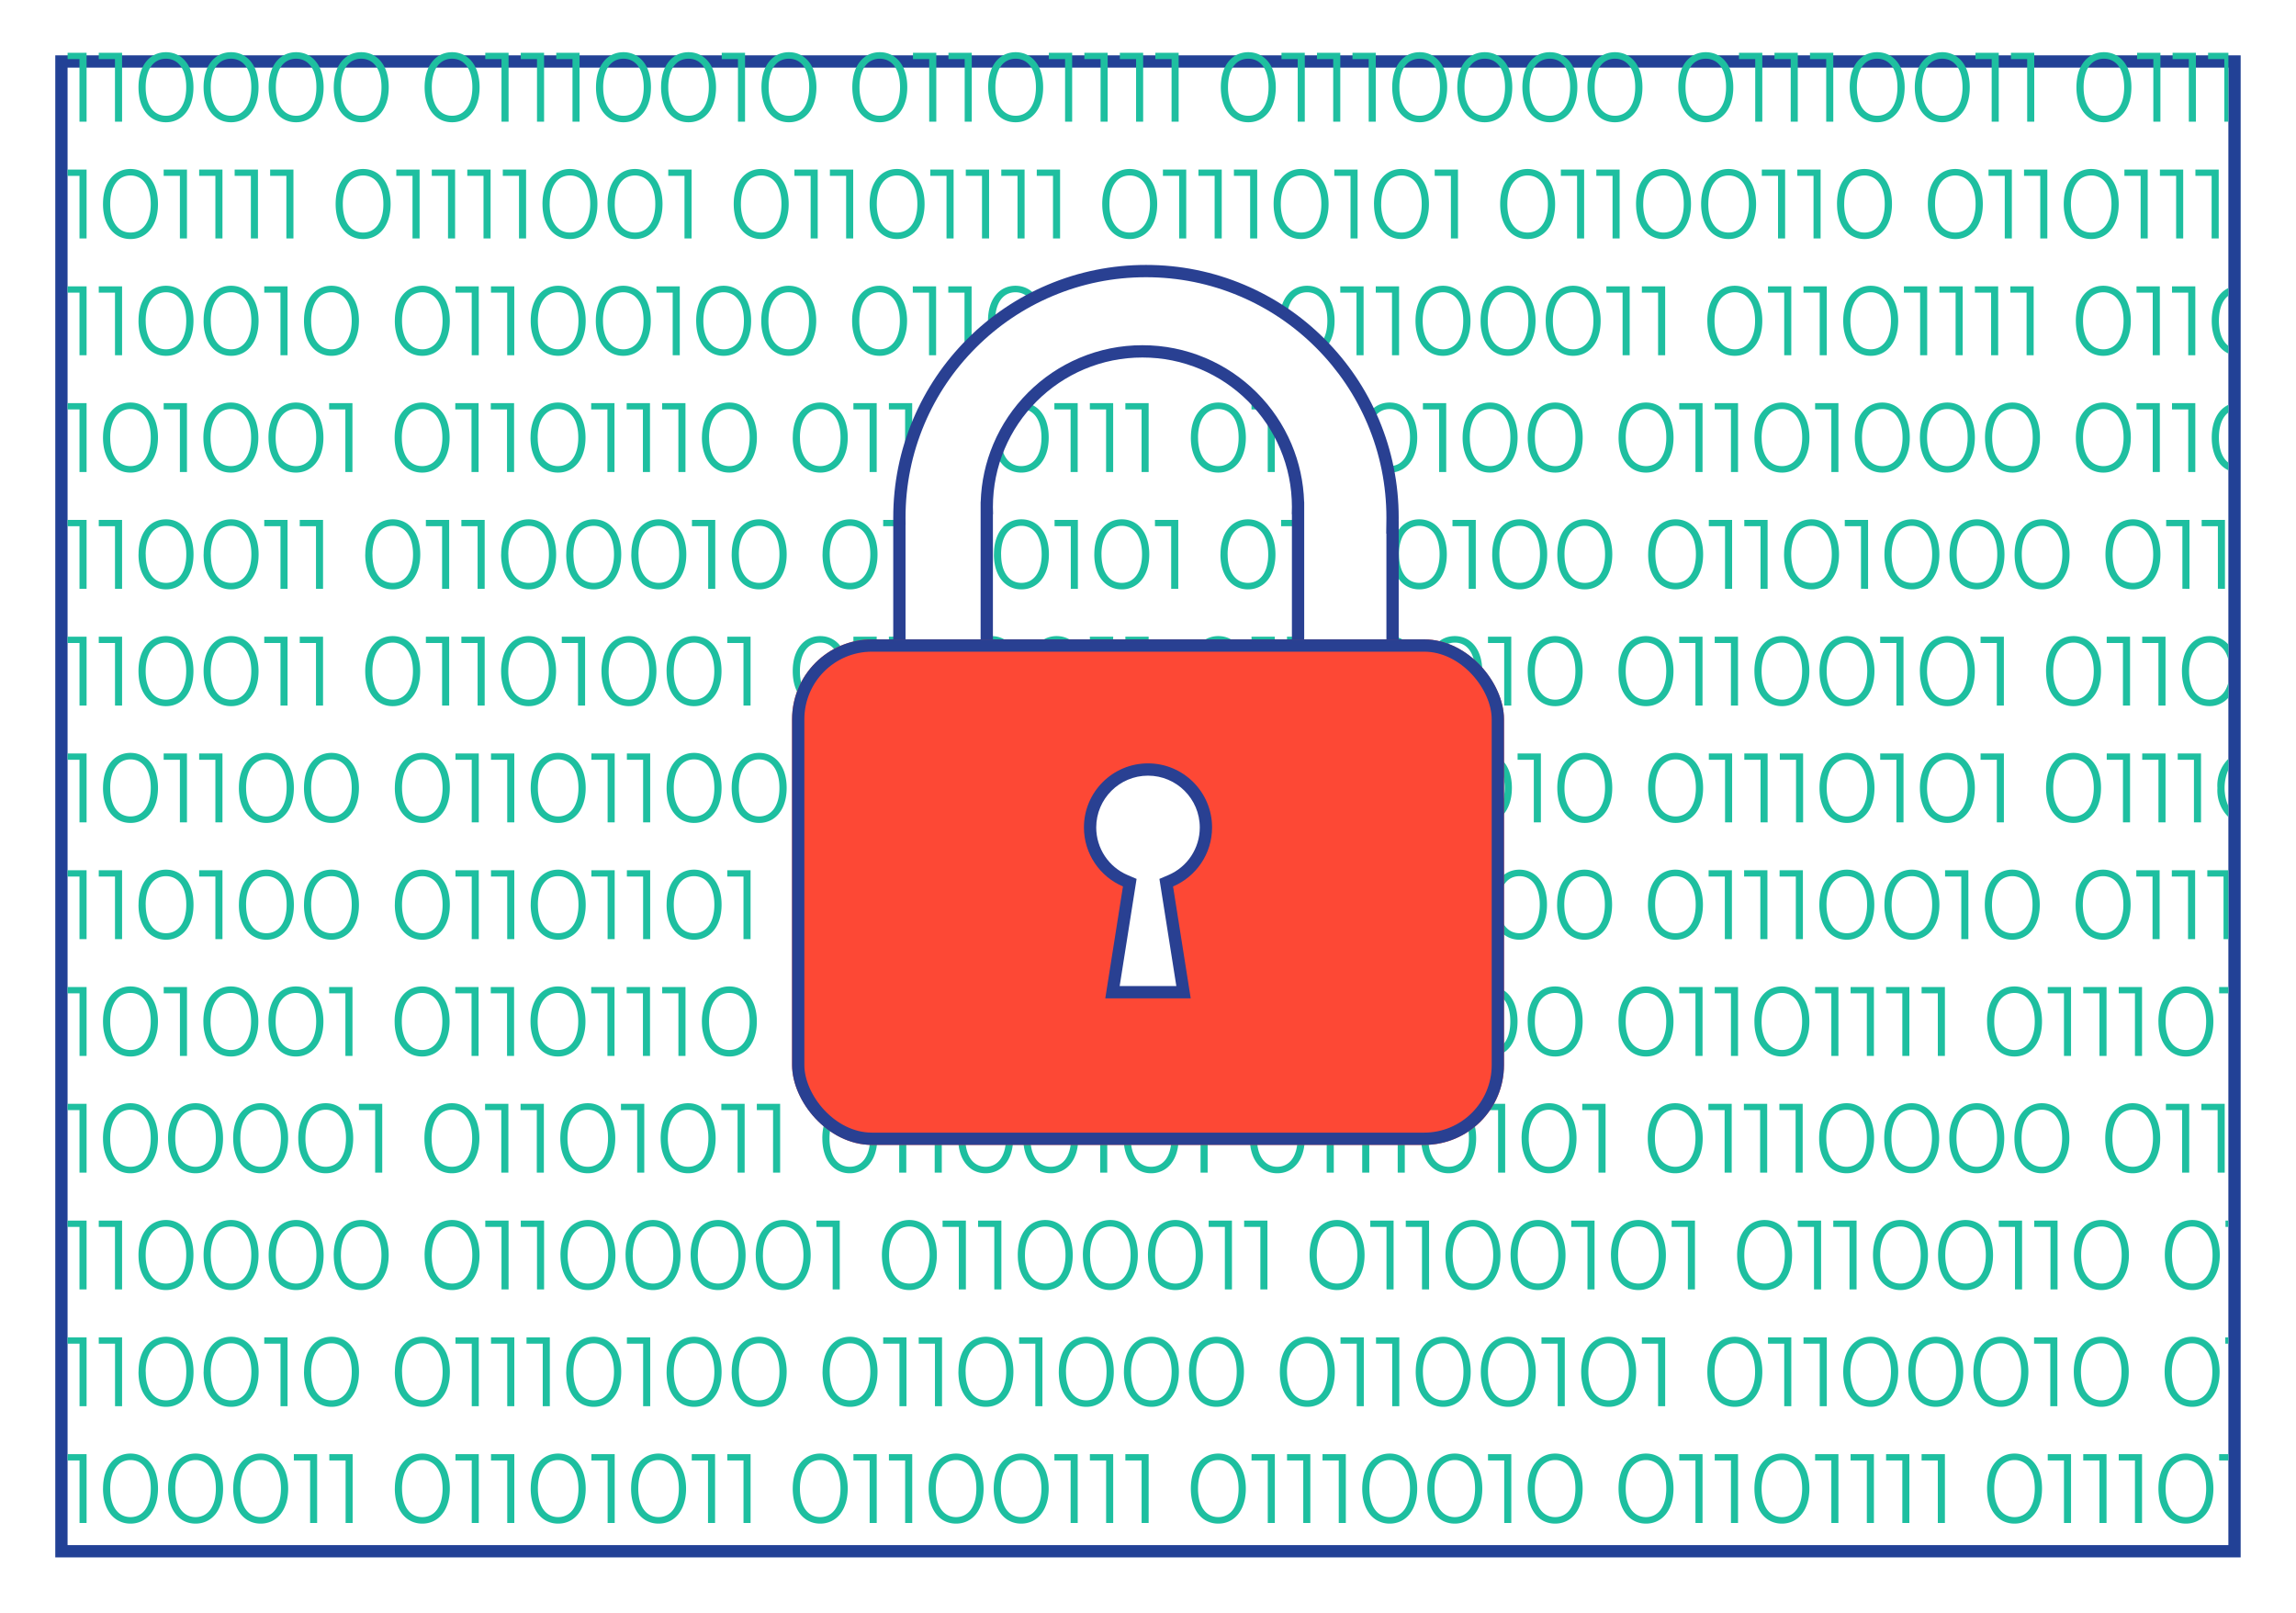 <svg xmlns="http://www.w3.org/2000/svg" xmlns:xlink="http://www.w3.org/1999/xlink" width="373.626" height="262.385" viewBox="0 0 373.626 262.385">
  <defs>
    <filter id="Rectangle_3587" x="0" y="0" width="373.626" height="262.385" filterUnits="userSpaceOnUse">
      <feOffset dy="3" input="SourceAlpha"/>
      <feGaussianBlur stdDeviation="3" result="blur"/>
      <feFlood flood-opacity="0.161"/>
      <feComposite operator="in" in2="blur"/>
      <feComposite in="SourceGraphic"/>
    </filter>
    <filter id="Rectangle_3622" x="119.888" y="95.029" width="133.849" height="100.253" filterUnits="userSpaceOnUse">
      <feOffset dy="3" input="SourceAlpha"/>
      <feGaussianBlur stdDeviation="3" result="blur-2"/>
      <feFlood flood-opacity="0.161"/>
      <feComposite operator="in" in2="blur-2"/>
      <feComposite in="SourceGraphic"/>
    </filter>
  </defs>
  <g id="Group_6453" data-name="Group 6453" transform="translate(-1110.695 -756.496)">
    <g transform="matrix(1, 0, 0, 1, 1110.69, 756.5)" filter="url(#Rectangle_3587)">
      <g id="Rectangle_3587-2" data-name="Rectangle 3587" transform="translate(9 6)" fill="#fff" stroke="#224196" stroke-width="2">
        <rect width="355.626" height="244.385" stroke="none"/>
        <rect x="1" y="1" width="353.626" height="242.385" fill="none"/>
      </g>
    </g>
    <path id="Intersection_1" data-name="Intersection 1" d="M357.521,237.4c0-3.568,1.872-5.7,4.464-5.7s4.48,2.128,4.48,5.7-1.888,5.7-4.48,5.7S357.521,240.968,357.521,237.4Zm1.168,0c0,2.992,1.344,4.639,3.3,4.639s3.3-1.648,3.3-4.639-1.345-4.64-3.3-4.64S358.69,234.408,358.69,237.4Zm-29.056,0c0-3.568,1.872-5.7,4.464-5.7s4.479,2.128,4.479,5.7-1.887,5.7-4.479,5.7S329.634,240.968,329.634,237.4Zm1.167,0c0,2.992,1.345,4.639,3.3,4.639s3.3-1.648,3.3-4.639-1.344-4.64-3.3-4.64S330.8,234.408,330.8,237.4Zm-39.024,0c0-3.568,1.872-5.7,4.464-5.7s4.48,2.128,4.48,5.7-1.888,5.7-4.48,5.7S291.777,240.968,291.777,237.4Zm1.168,0c0,2.992,1.345,4.639,3.3,4.639s3.3-1.648,3.3-4.639-1.345-4.64-3.3-4.64S292.945,234.408,292.945,237.4Zm-23.279,0c0-3.568,1.872-5.7,4.464-5.7s4.479,2.128,4.479,5.7-1.887,5.7-4.479,5.7S269.666,240.968,269.666,237.4Zm1.167,0c0,2.992,1.345,4.639,3.3,4.639s3.3-1.648,3.3-4.639-1.345-4.64-3.3-4.64S270.833,234.408,270.833,237.4Zm-15.952,0c0-3.568,1.872-5.7,4.464-5.7s4.48,2.128,4.48,5.7-1.888,5.7-4.48,5.7S254.882,240.968,254.882,237.4Zm1.168,0c0,2.992,1.344,4.639,3.3,4.639s3.3-1.648,3.3-4.639-1.344-4.64-3.3-4.64S256.05,234.408,256.05,237.4Zm-17.5,0c0-3.568,1.872-5.7,4.464-5.7s4.48,2.128,4.48,5.7-1.888,5.7-4.48,5.7S238.546,240.968,238.546,237.4Zm1.168,0c0,2.992,1.344,4.639,3.3,4.639s3.3-1.648,3.3-4.639-1.344-4.64-3.3-4.64S239.714,234.408,239.714,237.4Zm-11.76,0c0-3.568,1.872-5.7,4.464-5.7s4.48,2.128,4.48,5.7-1.888,5.7-4.48,5.7S227.954,240.968,227.954,237.4Zm1.168,0c0,2.992,1.344,4.639,3.3,4.639s3.3-1.648,3.3-4.639-1.344-4.64-3.3-4.64S229.122,234.408,229.122,237.4Zm-29.057,0c0-3.568,1.872-5.7,4.464-5.7s4.48,2.128,4.48,5.7-1.888,5.7-4.48,5.7S200.066,240.968,200.066,237.4Zm1.168,0c0,2.992,1.344,4.639,3.3,4.639s3.3-1.648,3.3-4.639-1.344-4.64-3.3-4.64S201.234,234.408,201.234,237.4Zm-33.248,0c0-3.568,1.872-5.7,4.464-5.7s4.48,2.128,4.48,5.7-1.888,5.7-4.48,5.7S167.986,240.968,167.986,237.4Zm1.168,0c0,2.992,1.344,4.639,3.3,4.639s3.3-1.648,3.3-4.639-1.344-4.64-3.3-4.64S169.154,234.408,169.154,237.4Zm-11.76,0c0-3.568,1.872-5.7,4.464-5.7s4.48,2.128,4.48,5.7-1.888,5.7-4.48,5.7S157.394,240.968,157.394,237.4Zm1.168,0c0,2.992,1.344,4.639,3.3,4.639s3.3-1.648,3.3-4.639-1.344-4.64-3.3-4.64S158.562,234.408,158.562,237.4Zm-23.28,0c0-3.568,1.872-5.7,4.464-5.7s4.48,2.128,4.48,5.7-1.888,5.7-4.48,5.7S135.282,240.968,135.282,237.4Zm1.168,0c0,2.992,1.344,4.639,3.3,4.639s3.3-1.648,3.3-4.639-1.344-4.64-3.3-4.64S136.45,234.408,136.45,237.4Zm-27.473,0c0-3.568,1.872-5.7,4.464-5.7s4.48,2.128,4.48,5.7-1.888,5.7-4.48,5.7S108.977,240.968,108.977,237.4Zm1.168,0c0,2.992,1.344,4.639,3.3,4.639s3.3-1.648,3.3-4.639-1.345-4.64-3.3-4.64S110.146,234.408,110.146,237.4Zm-17.5,0c0-3.568,1.872-5.7,4.464-5.7s4.48,2.128,4.48,5.7-1.888,5.7-4.48,5.7S92.642,240.968,92.642,237.4Zm1.168,0c0,2.992,1.344,4.639,3.3,4.639s3.3-1.648,3.3-4.639-1.344-4.64-3.3-4.64S93.81,234.408,93.81,237.4Zm-23.28,0c0-3.568,1.872-5.7,4.464-5.7s4.48,2.128,4.48,5.7-1.888,5.7-4.48,5.7S70.529,240.968,70.529,237.4Zm1.168,0c0,2.992,1.344,4.639,3.3,4.639s3.3-1.648,3.3-4.639-1.345-4.64-3.3-4.64S71.7,234.408,71.7,237.4Zm-27.472,0c0-3.568,1.872-5.7,4.464-5.7s4.479,2.128,4.479,5.7-1.887,5.7-4.479,5.7S44.226,240.968,44.226,237.4Zm1.167,0c0,2.992,1.345,4.639,3.3,4.639s3.3-1.648,3.3-4.639-1.344-4.64-3.3-4.64S45.393,234.408,45.393,237.4Zm-11.759,0c0-3.568,1.872-5.7,4.464-5.7s4.48,2.128,4.48,5.7-1.888,5.7-4.48,5.7S33.634,240.968,33.634,237.4Zm1.168,0c0,2.992,1.344,4.639,3.3,4.639s3.3-1.648,3.3-4.639-1.344-4.64-3.3-4.64S34.8,234.408,34.8,237.4Zm-11.76,0c0-3.568,1.872-5.7,4.464-5.7s4.48,2.128,4.48,5.7-1.888,5.7-4.48,5.7S23.042,240.968,23.042,237.4Zm1.168,0c0,2.992,1.344,4.639,3.3,4.639s3.3-1.648,3.3-4.639-1.344-4.64-3.3-4.64S24.21,234.408,24.21,237.4ZM353.7,243V232.824h-2.64V231.8h3.792V243Zm-5.775,0V232.824h-2.641V231.8h3.793V243Zm-5.776,0V232.824h-2.64V231.8H343.3V243Zm-20.528,0V232.824h-2.64V231.8h3.792V243Zm-5.776,0V232.824H313.2V231.8h3.792V243Zm-5.776,0V232.824h-2.64V231.8h3.792V243Zm-5.775,0V232.824h-2.641V231.8h3.793V243Zm-16.336,0V232.824h-2.641V231.8h3.793V243Zm-5.776,0V232.824h-2.641V231.8h3.793V243Zm-31.12,0V232.824h-2.64V231.8h3.792V243Zm-26.928,0V232.824h-2.64V231.8h3.792V243Zm-5.776,0V232.824h-2.64V231.8h3.792V243Zm-5.776,0V232.824h-2.64V231.8h3.792V243Zm-20.527,0V232.824H189.41V231.8H193.2V243Zm-5.776,0V232.824h-2.641V231.8h3.793V243Zm-5.776,0V232.824h-2.64V231.8h3.792V243Zm-26.928,0V232.824h-2.64V231.8h3.792V243Zm-5.776,0V232.824h-2.64V231.8h3.792V243Zm-20.528,0V232.824h-2.64V231.8h3.792V243Zm-5.775,0V232.824H118.85V231.8h3.793V243Zm-16.337,0V232.824h-2.64V231.8h3.792V243Zm-16.336,0V232.824h-2.64V231.8h3.792V243Zm-5.775,0V232.824H80.4V231.8h3.793V243Zm-20.528,0V232.824H59.873V231.8h3.793V243Zm-5.776,0V232.824H54.1V231.8H57.89V243Zm-37.52,0V232.824H17.281V231.8H20.37V243Zm348.176-10.176V231.8h1.514v1.023ZM358.529,218.4c0-3.568,1.872-5.7,4.464-5.7s4.48,2.128,4.48,5.7-1.888,5.7-4.48,5.7S358.529,221.968,358.529,218.4Zm1.168,0c0,2.992,1.344,4.64,3.3,4.64s3.3-1.648,3.3-4.64-1.345-4.64-3.3-4.64S359.7,215.408,359.7,218.4Zm-15.952,0c0-3.568,1.872-5.7,4.464-5.7s4.479,2.128,4.479,5.7-1.887,5.7-4.479,5.7S343.746,221.968,343.746,218.4Zm1.167,0c0,2.992,1.345,4.64,3.3,4.64s3.3-1.648,3.3-4.64-1.344-4.64-3.3-4.64S344.913,215.408,344.913,218.4Zm-17.5,0c0-3.568,1.872-5.7,4.464-5.7s4.479,2.128,4.479,5.7-1.887,5.7-4.479,5.7S327.41,221.968,327.41,218.4Zm1.167,0c0,2.992,1.345,4.64,3.3,4.64s3.3-1.648,3.3-4.64-1.345-4.64-3.3-4.64S328.577,215.408,328.577,218.4Zm-11.759,0c0-3.568,1.872-5.7,4.464-5.7s4.479,2.128,4.479,5.7-1.887,5.7-4.479,5.7S316.818,221.968,316.818,218.4Zm1.167,0c0,2.992,1.345,4.64,3.3,4.64s3.3-1.648,3.3-4.64-1.344-4.64-3.3-4.64S317.985,215.408,317.985,218.4Zm-11.759,0c0-3.568,1.872-5.7,4.464-5.7s4.48,2.128,4.48,5.7-1.888,5.7-4.48,5.7S306.226,221.968,306.226,218.4Zm1.168,0c0,2.992,1.344,4.64,3.3,4.64s3.3-1.648,3.3-4.64-1.344-4.64-3.3-4.64S307.394,215.408,307.394,218.4Zm-23.28,0c0-3.568,1.872-5.7,4.464-5.7s4.48,2.128,4.48,5.7-1.888,5.7-4.48,5.7S284.114,221.968,284.114,218.4Zm1.168,0c0,2.992,1.344,4.64,3.3,4.64s3.3-1.648,3.3-4.64-1.344-4.64-3.3-4.64S285.282,215.408,285.282,218.4Zm-21.7,0c0-3.568,1.872-5.7,4.464-5.7s4.48,2.128,4.48,5.7-1.888,5.7-4.48,5.7S263.586,221.968,263.586,218.4Zm1.168,0c0,2.992,1.344,4.64,3.3,4.64s3.3-1.648,3.3-4.64-1.344-4.64-3.3-4.64S264.754,215.408,264.754,218.4Zm-17.5,0c0-3.568,1.872-5.7,4.464-5.7s4.48,2.128,4.48,5.7-1.888,5.7-4.48,5.7S247.25,221.968,247.25,218.4Zm1.168,0c0,2.992,1.344,4.64,3.3,4.64s3.3-1.648,3.3-4.64-1.344-4.64-3.3-4.64S248.418,215.408,248.418,218.4Zm-11.76,0c0-3.568,1.872-5.7,4.464-5.7s4.48,2.128,4.48,5.7-1.888,5.7-4.48,5.7S236.658,221.968,236.658,218.4Zm1.168,0c0,2.992,1.344,4.64,3.3,4.64s3.3-1.648,3.3-4.64-1.344-4.64-3.3-4.64S237.826,215.408,237.826,218.4Zm-23.28,0c0-3.568,1.872-5.7,4.464-5.7s4.48,2.128,4.48,5.7-1.888,5.7-4.48,5.7S214.546,221.968,214.546,218.4Zm1.168,0c0,2.992,1.344,4.64,3.3,4.64s3.3-1.648,3.3-4.64-1.344-4.64-3.3-4.64S215.714,215.408,215.714,218.4Zm-15.952,0c0-3.568,1.872-5.7,4.464-5.7s4.48,2.128,4.48,5.7-1.888,5.7-4.48,5.7S199.761,221.968,199.761,218.4Zm1.168,0c0,2.992,1.345,4.64,3.3,4.64s3.3-1.648,3.3-4.64-1.345-4.64-3.3-4.64S200.93,215.408,200.93,218.4Zm-11.759,0c0-3.568,1.872-5.7,4.464-5.7s4.479,2.128,4.479,5.7-1.887,5.7-4.479,5.7S189.17,221.968,189.17,218.4Zm1.167,0c0,2.992,1.345,4.64,3.3,4.64s3.3-1.648,3.3-4.64-1.345-4.64-3.3-4.64S190.337,215.408,190.337,218.4Zm-11.759,0c0-3.568,1.872-5.7,4.464-5.7s4.479,2.128,4.479,5.7-1.887,5.7-4.479,5.7S178.578,221.968,178.578,218.4Zm1.167,0c0,2.992,1.345,4.64,3.3,4.64s3.3-1.648,3.3-4.64-1.344-4.64-3.3-4.64S179.745,215.408,179.745,218.4Zm-17.5,0c0-3.568,1.872-5.7,4.464-5.7s4.479,2.128,4.479,5.7-1.887,5.7-4.479,5.7S162.242,221.968,162.242,218.4Zm1.167,0c0,2.992,1.345,4.64,3.3,4.64s3.3-1.648,3.3-4.64-1.345-4.64-3.3-4.64S163.409,215.408,163.409,218.4Zm-23.279,0c0-3.568,1.872-5.7,4.464-5.7s4.479,2.128,4.479,5.7-1.887,5.7-4.479,5.7S140.13,221.968,140.13,218.4Zm1.167,0c0,2.992,1.345,4.64,3.3,4.64s3.3-1.648,3.3-4.64-1.344-4.64-3.3-4.64S141.3,215.408,141.3,218.4Zm-15.952,0c0-3.568,1.872-5.7,4.464-5.7s4.48,2.128,4.48,5.7-1.888,5.7-4.48,5.7S125.346,221.968,125.346,218.4Zm1.168,0c0,2.992,1.344,4.64,3.3,4.64s3.3-1.648,3.3-4.64-1.344-4.64-3.3-4.64S126.514,215.408,126.514,218.4Zm-11.76,0c0-3.568,1.872-5.7,4.464-5.7s4.48,2.128,4.48,5.7-1.888,5.7-4.48,5.7S114.754,221.968,114.754,218.4Zm1.168,0c0,2.992,1.344,4.64,3.3,4.64s3.3-1.648,3.3-4.64-1.344-4.64-3.3-4.64S115.922,215.408,115.922,218.4Zm-17.5,0c0-3.568,1.872-5.7,4.464-5.7s4.48,2.128,4.48,5.7-1.888,5.7-4.48,5.7S98.418,221.968,98.418,218.4Zm1.168,0c0,2.992,1.344,4.64,3.3,4.64s3.3-1.648,3.3-4.64-1.344-4.64-3.3-4.64S99.586,215.408,99.586,218.4Zm-29.056,0c0-3.568,1.872-5.7,4.464-5.7s4.48,2.128,4.48,5.7-1.888,5.7-4.48,5.7S70.529,221.968,70.529,218.4Zm1.168,0c0,2.992,1.344,4.64,3.3,4.64s3.3-1.648,3.3-4.64-1.345-4.64-3.3-4.64S71.7,215.408,71.7,218.4Zm-15.952,0c0-3.568,1.872-5.7,4.464-5.7s4.479,2.128,4.479,5.7-1.887,5.7-4.479,5.7S55.746,221.968,55.746,218.4Zm1.167,0c0,2.992,1.345,4.64,3.3,4.64s3.3-1.648,3.3-4.64-1.344-4.64-3.3-4.64S56.913,215.408,56.913,218.4Zm-17.5,0c0-3.568,1.872-5.7,4.464-5.7s4.479,2.128,4.479,5.7-1.887,5.7-4.479,5.7S39.41,221.968,39.41,218.4Zm1.167,0c0,2.992,1.345,4.64,3.3,4.64s3.3-1.648,3.3-4.64-1.345-4.64-3.3-4.64S40.577,215.408,40.577,218.4Zm-11.759,0c0-3.568,1.872-5.7,4.464-5.7s4.479,2.128,4.479,5.7-1.887,5.7-4.479,5.7S28.818,221.968,28.818,218.4Zm1.167,0c0,2.992,1.345,4.64,3.3,4.64s3.3-1.648,3.3-4.64-1.344-4.64-3.3-4.64S29.985,215.408,29.985,218.4ZM339.922,224V213.824h-2.64V212.8h3.792V224Zm-37.52,0V213.824h-2.64V212.8h3.792V224Zm-5.776,0V213.824h-2.64V212.8h3.792V224ZM276.1,224V213.824h-2.64V212.8h3.792V224Zm-16.336,0V213.824h-2.64V212.8h3.792V224Zm-26.928,0V213.824h-2.64V212.8h3.792V224Zm-5.776,0V213.824h-2.64V212.8h3.792V224Zm-52.3,0V213.824h-2.641V212.8h3.793V224Zm-16.336,0V213.824h-2.641V212.8h3.793V224Zm-5.776,0V213.824H150V212.8h3.792V224Zm-41.712,0V213.824h-2.64V212.8h3.792V224Zm-16.336,0V213.824h-2.64V212.8h3.792V224Zm-5.776,0V213.824h-2.64V212.8h3.792V224Zm-5.775,0V213.824H80.4V212.8h3.793V224Zm-31.12,0V213.824H49.281V212.8h3.793V224Zm-26.928,0V213.824H22.353V212.8h3.793V224Zm-5.776,0V213.824H17.281V212.8H20.37V224ZM368.4,213.824V212.8h.506v1.024Zm-9.84-14.423c0-3.568,1.872-5.7,4.464-5.7s4.48,2.128,4.48,5.7-1.888,5.7-4.48,5.7S358.562,202.968,358.562,199.4Zm1.168,0c0,2.992,1.344,4.639,3.3,4.639s3.3-1.648,3.3-4.639-1.344-4.64-3.3-4.64S359.73,196.408,359.73,199.4Zm-15.953,0c0-3.568,1.872-5.7,4.464-5.7s4.48,2.128,4.48,5.7-1.888,5.7-4.48,5.7S343.777,202.968,343.777,199.4Zm1.168,0c0,2.992,1.344,4.639,3.3,4.639s3.3-1.648,3.3-4.639-1.344-4.64-3.3-4.64S344.946,196.408,344.946,199.4Zm-23.28,0c0-3.568,1.872-5.7,4.464-5.7s4.48,2.128,4.48,5.7-1.888,5.7-4.48,5.7S321.665,202.968,321.665,199.4Zm1.168,0c0,2.992,1.344,4.639,3.3,4.639s3.3-1.648,3.3-4.639-1.345-4.64-3.3-4.64S322.834,196.408,322.834,199.4Zm-11.76,0c0-3.568,1.872-5.7,4.464-5.7s4.48,2.128,4.48,5.7-1.888,5.7-4.48,5.7S311.073,202.968,311.073,199.4Zm1.168,0c0,2.992,1.345,4.639,3.3,4.639s3.3-1.648,3.3-4.639-1.345-4.64-3.3-4.64S312.242,196.408,312.242,199.4Zm-23.279,0c0-3.568,1.872-5.7,4.464-5.7s4.479,2.128,4.479,5.7-1.887,5.7-4.479,5.7S288.962,202.968,288.962,199.4Zm1.167,0c0,2.992,1.345,4.639,3.3,4.639s3.3-1.648,3.3-4.639-1.345-4.64-3.3-4.64S290.129,196.408,290.129,199.4Zm-21.7,0c0-3.568,1.872-5.7,4.464-5.7s4.479,2.128,4.479,5.7-1.887,5.7-4.479,5.7S268.434,202.968,268.434,199.4Zm1.167,0c0,2.992,1.345,4.639,3.3,4.639s3.3-1.648,3.3-4.639-1.344-4.64-3.3-4.64S269.6,196.408,269.6,199.4Zm-17.5,0c0-3.568,1.872-5.7,4.464-5.7s4.479,2.128,4.479,5.7-1.887,5.7-4.479,5.7S252.1,202.968,252.1,199.4Zm1.167,0c0,2.992,1.345,4.639,3.3,4.639s3.3-1.648,3.3-4.639-1.345-4.64-3.3-4.64S253.265,196.408,253.265,199.4Zm-11.759,0c0-3.568,1.872-5.7,4.464-5.7s4.479,2.128,4.479,5.7-1.887,5.7-4.479,5.7S241.506,202.968,241.506,199.4Zm1.167,0c0,2.992,1.345,4.639,3.3,4.639s3.3-1.648,3.3-4.639-1.344-4.64-3.3-4.64S242.673,196.408,242.673,199.4Zm-23.279,0c0-3.568,1.872-5.7,4.464-5.7s4.48,2.128,4.48,5.7-1.888,5.7-4.48,5.7S219.394,202.968,219.394,199.4Zm1.168,0c0,2.992,1.344,4.639,3.3,4.639s3.3-1.648,3.3-4.639-1.344-4.64-3.3-4.64S220.562,196.408,220.562,199.4Zm-27.473,0c0-3.568,1.872-5.7,4.464-5.7s4.48,2.128,4.48,5.7-1.888,5.7-4.48,5.7S193.09,202.968,193.09,199.4Zm1.168,0c0,2.992,1.344,4.639,3.3,4.639s3.3-1.648,3.3-4.639-1.344-4.64-3.3-4.64S194.258,196.408,194.258,199.4Zm-11.76,0c0-3.568,1.872-5.7,4.464-5.7s4.48,2.128,4.48,5.7-1.888,5.7-4.48,5.7S182.5,202.968,182.5,199.4Zm1.168,0c0,2.992,1.344,4.639,3.3,4.639s3.3-1.648,3.3-4.639-1.344-4.64-3.3-4.64S183.666,196.408,183.666,199.4Zm-11.76,0c0-3.568,1.872-5.7,4.464-5.7s4.48,2.128,4.48,5.7-1.888,5.7-4.48,5.7S171.905,202.968,171.905,199.4Zm1.168,0c0,2.992,1.344,4.639,3.3,4.639s3.3-1.648,3.3-4.639-1.345-4.64-3.3-4.64S173.074,196.408,173.074,199.4Zm-23.28,0c0-3.568,1.872-5.7,4.464-5.7s4.48,2.128,4.48,5.7-1.888,5.7-4.48,5.7S149.793,202.968,149.793,199.4Zm1.168,0c0,2.992,1.345,4.639,3.3,4.639s3.3-1.648,3.3-4.639-1.345-4.64-3.3-4.64S150.962,196.408,150.962,199.4Zm-21.7,0c0-3.568,1.872-5.7,4.464-5.7s4.479,2.128,4.479,5.7-1.887,5.7-4.479,5.7S129.266,202.968,129.266,199.4Zm1.167,0c0,2.992,1.345,4.639,3.3,4.639s3.3-1.648,3.3-4.639-1.345-4.64-3.3-4.64S130.433,196.408,130.433,199.4Zm-11.759,0c0-3.568,1.872-5.7,4.464-5.7s4.479,2.128,4.479,5.7-1.887,5.7-4.479,5.7S118.674,202.968,118.674,199.4Zm1.167,0c0,2.992,1.345,4.639,3.3,4.639s3.3-1.648,3.3-4.639-1.344-4.64-3.3-4.64S119.841,196.408,119.841,199.4Zm-11.759,0c0-3.568,1.872-5.7,4.464-5.7s4.48,2.128,4.48,5.7-1.888,5.7-4.48,5.7S108.082,202.968,108.082,199.4Zm1.168,0c0,2.992,1.344,4.639,3.3,4.639s3.3-1.648,3.3-4.639-1.344-4.64-3.3-4.64S109.25,196.408,109.25,199.4Zm-11.76,0c0-3.568,1.872-5.7,4.464-5.7s4.48,2.128,4.48,5.7-1.888,5.7-4.48,5.7S97.49,202.968,97.49,199.4Zm1.168,0c0,2.992,1.344,4.639,3.3,4.639s3.3-1.648,3.3-4.639-1.344-4.64-3.3-4.64S98.658,196.408,98.658,199.4Zm-23.28,0c0-3.568,1.872-5.7,4.464-5.7s4.48,2.128,4.48,5.7-1.888,5.7-4.48,5.7S75.378,202.968,75.378,199.4Zm1.168,0c0,2.992,1.344,4.639,3.3,4.639s3.3-1.648,3.3-4.639-1.344-4.64-3.3-4.64S76.546,196.408,76.546,199.4Zm-15.952,0c0-3.568,1.872-5.7,4.464-5.7s4.48,2.128,4.48,5.7-1.888,5.7-4.48,5.7S60.593,202.968,60.593,199.4Zm1.168,0c0,2.992,1.344,4.639,3.3,4.639s3.3-1.648,3.3-4.639-1.345-4.64-3.3-4.64S61.762,196.408,61.762,199.4ZM50,199.4c0-3.568,1.872-5.7,4.464-5.7s4.48,2.128,4.48,5.7-1.888,5.7-4.48,5.7S50,202.968,50,199.4Zm1.168,0c0,2.992,1.345,4.639,3.3,4.639s3.3-1.648,3.3-4.639-1.345-4.64-3.3-4.64S51.17,196.408,51.17,199.4Zm-11.759,0c0-3.568,1.872-5.7,4.464-5.7s4.479,2.128,4.479,5.7-1.887,5.7-4.479,5.7S39.41,202.968,39.41,199.4Zm1.167,0c0,2.992,1.345,4.639,3.3,4.639s3.3-1.648,3.3-4.639-1.345-4.64-3.3-4.64S40.577,196.408,40.577,199.4Zm-11.759,0c0-3.568,1.872-5.7,4.464-5.7s4.479,2.128,4.479,5.7-1.887,5.7-4.479,5.7S28.818,202.968,28.818,199.4Zm1.167,0c0,2.992,1.345,4.639,3.3,4.639s3.3-1.648,3.3-4.639-1.344-4.64-3.3-4.64S29.985,196.408,29.985,199.4ZM339.953,205V194.824h-2.64V193.8h3.792V205Zm-5.775,0V194.824h-2.641V193.8h3.793V205Zm-26.928,0V194.824h-2.641V193.8H308.4V205Zm-5.776,0V194.824h-2.641V193.8h3.793V205Zm-20.528,0V194.824h-2.64V193.8H282.1V205Zm-16.336,0V194.824h-2.64V193.8h3.792V205Zm-26.928,0V194.824h-2.641V193.8h3.793V205Zm-5.776,0V194.824h-2.64V193.8h3.792V205Zm-20.528,0V194.824h-2.64V193.8h3.792V205Zm-5.776,0V194.824h-2.64V193.8h3.792V205Zm-37.52,0V194.824h-2.64V193.8h3.792V205Zm-5.775,0V194.824h-2.641V193.8h3.793V205Zm-20.528,0V194.824h-2.641V193.8h3.793V205Zm-48.112,0V194.824h-2.64V193.8h3.792V205Zm-5.776,0V194.824H85.25V193.8h3.792V205Zm-62.9,0V194.824H22.353V193.8h3.793V205Zm-5.776,0V194.824H17.281V193.8H20.37V205Zm349.216-10.176V193.8h.473v1.024ZM348.866,180.4c0-3.568,1.872-5.7,4.464-5.7s4.479,2.128,4.479,5.7-1.887,5.7-4.479,5.7S348.866,183.968,348.866,180.4Zm1.167,0c0,2.993,1.345,4.64,3.3,4.64s3.3-1.648,3.3-4.64-1.345-4.639-3.3-4.639S350.033,177.408,350.033,180.4Zm-15.952,0c0-3.568,1.872-5.7,4.464-5.7s4.48,2.128,4.48,5.7-1.888,5.7-4.48,5.7S334.082,183.968,334.082,180.4Zm1.168,0c0,2.993,1.344,4.64,3.3,4.64s3.3-1.648,3.3-4.64-1.344-4.639-3.3-4.639S335.25,177.408,335.25,180.4Zm-11.76,0c0-3.568,1.872-5.7,4.464-5.7s4.48,2.128,4.48,5.7-1.888,5.7-4.48,5.7S323.49,183.968,323.49,180.4Zm1.168,0c0,2.993,1.344,4.64,3.3,4.64s3.3-1.648,3.3-4.64-1.344-4.639-3.3-4.639S324.658,177.408,324.658,180.4Zm-11.76,0c0-3.568,1.872-5.7,4.464-5.7s4.48,2.128,4.48,5.7-1.888,5.7-4.48,5.7S312.9,183.968,312.9,180.4Zm1.168,0c0,2.993,1.344,4.64,3.3,4.64s3.3-1.648,3.3-4.64-1.344-4.639-3.3-4.639S314.066,177.408,314.066,180.4Zm-11.76,0c0-3.568,1.872-5.7,4.464-5.7s4.48,2.128,4.48,5.7-1.888,5.7-4.48,5.7S302.306,183.968,302.306,180.4Zm1.168,0c0,2.993,1.344,4.64,3.3,4.64s3.3-1.648,3.3-4.64-1.344-4.639-3.3-4.639S303.474,177.408,303.474,180.4Zm-29.056,0c0-3.568,1.872-5.7,4.464-5.7s4.479,2.128,4.479,5.7-1.887,5.7-4.479,5.7S274.418,183.968,274.418,180.4Zm1.167,0c0,2.993,1.345,4.64,3.3,4.64s3.3-1.648,3.3-4.64-1.345-4.639-3.3-4.639S275.585,177.408,275.585,180.4Zm-21.7,0c0-3.568,1.872-5.7,4.464-5.7s4.479,2.128,4.479,5.7-1.887,5.7-4.479,5.7S253.89,183.968,253.89,180.4Zm1.167,0c0,2.993,1.345,4.64,3.3,4.64s3.3-1.648,3.3-4.64-1.344-4.639-3.3-4.639S255.057,177.408,255.057,180.4Zm-17.5,0c0-3.568,1.872-5.7,4.464-5.7s4.479,2.128,4.479,5.7-1.887,5.7-4.479,5.7S237.554,183.968,237.554,180.4Zm1.167,0c0,2.993,1.345,4.64,3.3,4.64s3.3-1.648,3.3-4.64-1.345-4.639-3.3-4.639S238.721,177.408,238.721,180.4Zm-29.056,0c0-3.568,1.872-5.7,4.464-5.7s4.48,2.128,4.48,5.7-1.888,5.7-4.48,5.7S209.666,183.968,209.666,180.4Zm1.168,0c0,2.993,1.344,4.64,3.3,4.64s3.3-1.648,3.3-4.64-1.344-4.639-3.3-4.639S210.834,177.408,210.834,180.4Zm-21.7,0c0-3.568,1.872-5.7,4.464-5.7s4.48,2.128,4.48,5.7-1.888,5.7-4.48,5.7S189.138,183.968,189.138,180.4Zm1.168,0c0,2.993,1.344,4.64,3.3,4.64s3.3-1.648,3.3-4.64-1.344-4.639-3.3-4.639S190.306,177.408,190.306,180.4Zm-17.5,0c0-3.568,1.872-5.7,4.464-5.7s4.48,2.128,4.48,5.7-1.888,5.7-4.48,5.7S172.8,183.968,172.8,180.4Zm1.168,0c0,2.993,1.344,4.64,3.3,4.64s3.3-1.648,3.3-4.64-1.344-4.639-3.3-4.639S173.97,177.408,173.97,180.4Zm-11.76,0c0-3.568,1.872-5.7,4.464-5.7s4.48,2.128,4.48,5.7-1.888,5.7-4.48,5.7S162.21,183.968,162.21,180.4Zm1.168,0c0,2.993,1.344,4.64,3.3,4.64s3.3-1.648,3.3-4.64-1.344-4.639-3.3-4.639S163.378,177.408,163.378,180.4Zm-23.28,0c0-3.568,1.872-5.7,4.464-5.7s4.48,2.128,4.48,5.7-1.888,5.7-4.48,5.7S140.1,183.968,140.1,180.4Zm1.168,0c0,2.993,1.344,4.64,3.3,4.64s3.3-1.648,3.3-4.64-1.344-4.639-3.3-4.639S141.266,177.408,141.266,180.4Zm-27.473,0c0-3.568,1.872-5.7,4.464-5.7s4.48,2.128,4.48,5.7-1.888,5.7-4.48,5.7S113.793,183.968,113.793,180.4Zm1.168,0c0,2.993,1.345,4.64,3.3,4.64s3.3-1.648,3.3-4.64-1.345-4.639-3.3-4.639S114.962,177.408,114.962,180.4Zm-17.5,0c0-3.568,1.872-5.7,4.464-5.7s4.48,2.128,4.48,5.7-1.888,5.7-4.48,5.7S97.457,183.968,97.457,180.4Zm1.168,0c0,2.993,1.344,4.64,3.3,4.64s3.3-1.648,3.3-4.64-1.345-4.639-3.3-4.639S98.626,177.408,98.626,180.4Zm-23.28,0c0-3.568,1.872-5.7,4.464-5.7s4.48,2.128,4.48,5.7-1.888,5.7-4.48,5.7S75.345,183.968,75.345,180.4Zm1.168,0c0,2.993,1.345,4.64,3.3,4.64s3.3-1.648,3.3-4.64-1.345-4.639-3.3-4.639S76.514,177.408,76.514,180.4Zm-21.7,0c0-3.568,1.872-5.7,4.464-5.7s4.479,2.128,4.479,5.7-1.887,5.7-4.479,5.7S54.818,183.968,54.818,180.4Zm1.167,0c0,2.993,1.345,4.64,3.3,4.64s3.3-1.648,3.3-4.64-1.345-4.639-3.3-4.639S55.985,177.408,55.985,180.4Zm-11.759,0c0-3.568,1.872-5.7,4.464-5.7s4.479,2.128,4.479,5.7-1.887,5.7-4.479,5.7S44.226,183.968,44.226,180.4Zm1.167,0c0,2.993,1.345,4.64,3.3,4.64s3.3-1.648,3.3-4.64-1.344-4.639-3.3-4.639S45.393,177.408,45.393,180.4Zm-11.759,0c0-3.568,1.872-5.7,4.464-5.7s4.48,2.128,4.48,5.7-1.888,5.7-4.48,5.7S33.634,183.968,33.634,180.4Zm1.168,0c0,2.993,1.344,4.64,3.3,4.64s3.3-1.648,3.3-4.64-1.344-4.639-3.3-4.639S34.8,177.408,34.8,180.4Zm-11.76,0c0-3.568,1.872-5.7,4.464-5.7s4.48,2.128,4.48,5.7-1.888,5.7-4.48,5.7S23.042,183.968,23.042,180.4Zm1.168,0c0,2.993,1.344,4.64,3.3,4.64s3.3-1.648,3.3-4.64-1.344-4.639-3.3-4.639S24.21,177.408,24.21,180.4ZM367.154,186V175.824h-2.641V174.8h3.793V186Zm-5.776,0V175.824h-2.64V174.8h3.792V186Zm-62.9,0V175.824h-2.64V174.8h3.792V186Zm-5.775,0V175.824h-2.641V174.8h3.793V186Zm-5.776,0V175.824h-2.641V174.8h3.793V186ZM266.4,186V175.824h-2.64V174.8h3.792V186Zm-16.336,0V175.824h-2.641V174.8h3.793V186Zm-16.336,0V175.824h-2.641V174.8h3.793V186Zm-5.776,0V175.824h-2.64V174.8h3.792V186Zm-5.776,0V175.824h-2.64V174.8h3.792V186Zm-20.528,0V175.824h-2.64V174.8H202.8V186Zm-16.336,0V175.824h-2.64V174.8h3.792V186Zm-26.928,0V175.824h-2.64V174.8h3.792V186Zm-5.776,0V175.824h-2.64V174.8h3.792V186Zm-20.528,0V175.824h-2.64V174.8h3.792V186Zm-5.775,0V175.824h-2.641V174.8h3.793V186Zm-16.336,0V175.824H107.33V174.8h3.793V186Zm-16.337,0V175.824h-2.64V174.8h3.792V186Zm-5.775,0V175.824H85.217V174.8H89.01V186ZM67.33,186V175.824H64.689V174.8h3.793V186Zm-48.112,0V175.824H17.281V174.8H20.37V186Zm338.3-24.6c0-3.568,1.872-5.7,4.464-5.7s4.48,2.129,4.48,5.7-1.888,5.7-4.48,5.7S357.521,164.968,357.521,161.4Zm1.168,0c0,2.992,1.344,4.64,3.3,4.64s3.3-1.648,3.3-4.64-1.345-4.639-3.3-4.639S358.69,158.408,358.69,161.4Zm-29.056,0c0-3.568,1.872-5.7,4.464-5.7s4.479,2.129,4.479,5.7-1.887,5.7-4.479,5.7S329.634,164.968,329.634,161.4Zm1.167,0c0,2.992,1.345,4.64,3.3,4.64s3.3-1.648,3.3-4.64-1.344-4.639-3.3-4.639S330.8,158.408,330.8,161.4Zm-39.024,0c0-3.568,1.872-5.7,4.464-5.7s4.48,2.129,4.48,5.7-1.888,5.7-4.48,5.7S291.777,164.968,291.777,161.4Zm1.168,0c0,2.992,1.345,4.64,3.3,4.64s3.3-1.648,3.3-4.64-1.345-4.639-3.3-4.639S292.945,158.408,292.945,161.4Zm-23.279,0c0-3.568,1.872-5.7,4.464-5.7s4.479,2.129,4.479,5.7-1.887,5.7-4.479,5.7S269.666,164.968,269.666,161.4Zm1.167,0c0,2.992,1.345,4.64,3.3,4.64s3.3-1.648,3.3-4.64-1.345-4.639-3.3-4.639S270.833,158.408,270.833,161.4Zm-15.952,0c0-3.568,1.872-5.7,4.464-5.7s4.48,2.129,4.48,5.7-1.888,5.7-4.48,5.7S254.882,164.968,254.882,161.4Zm1.168,0c0,2.992,1.344,4.64,3.3,4.64s3.3-1.648,3.3-4.64-1.344-4.639-3.3-4.639S256.05,158.408,256.05,161.4Zm-11.76,0c0-3.568,1.872-5.7,4.464-5.7s4.48,2.129,4.48,5.7-1.888,5.7-4.48,5.7S244.29,164.968,244.29,161.4Zm1.168,0c0,2.992,1.344,4.64,3.3,4.64s3.3-1.648,3.3-4.64-1.344-4.639-3.3-4.639S245.458,158.408,245.458,161.4Zm-17.5,0c0-3.568,1.872-5.7,4.464-5.7s4.48,2.129,4.48,5.7-1.888,5.7-4.48,5.7S227.954,164.968,227.954,161.4Zm1.168,0c0,2.992,1.344,4.64,3.3,4.64s3.3-1.648,3.3-4.64-1.344-4.639-3.3-4.639S229.122,158.408,229.122,161.4Zm-29.057,0c0-3.568,1.872-5.7,4.464-5.7s4.48,2.129,4.48,5.7-1.888,5.7-4.48,5.7S200.066,164.968,200.066,161.4Zm1.168,0c0,2.992,1.344,4.64,3.3,4.64s3.3-1.648,3.3-4.64-1.344-4.639-3.3-4.639S201.234,158.408,201.234,161.4Zm-33.248,0c0-3.568,1.872-5.7,4.464-5.7s4.48,2.129,4.48,5.7-1.888,5.7-4.48,5.7S167.986,164.968,167.986,161.4Zm1.168,0c0,2.992,1.344,4.64,3.3,4.64s3.3-1.648,3.3-4.64-1.344-4.639-3.3-4.639S169.154,158.408,169.154,161.4Zm-11.76,0c0-3.568,1.872-5.7,4.464-5.7s4.48,2.129,4.48,5.7-1.888,5.7-4.48,5.7S157.394,164.968,157.394,161.4Zm1.168,0c0,2.992,1.344,4.64,3.3,4.64s3.3-1.648,3.3-4.64-1.344-4.639-3.3-4.639S158.562,158.408,158.562,161.4Zm-23.28,0c0-3.568,1.872-5.7,4.464-5.7s4.48,2.129,4.48,5.7-1.888,5.7-4.48,5.7S135.282,164.968,135.282,161.4Zm1.168,0c0,2.992,1.344,4.64,3.3,4.64s3.3-1.648,3.3-4.64-1.344-4.639-3.3-4.639S136.45,158.408,136.45,161.4Zm-15.952,0c0-3.568,1.872-5.7,4.464-5.7s4.48,2.129,4.48,5.7-1.888,5.7-4.48,5.7S120.5,164.968,120.5,161.4Zm1.168,0c0,2.992,1.344,4.64,3.3,4.64s3.3-1.648,3.3-4.64-1.345-4.639-3.3-4.639S121.666,158.408,121.666,161.4Zm-29.056,0c0-3.568,1.872-5.7,4.464-5.7s4.479,2.129,4.479,5.7-1.887,5.7-4.479,5.7S92.61,164.968,92.61,161.4Zm1.167,0c0,2.992,1.345,4.64,3.3,4.64s3.3-1.648,3.3-4.64-1.344-4.639-3.3-4.639S93.777,158.408,93.777,161.4Zm-23.279,0c0-3.568,1.872-5.7,4.464-5.7s4.48,2.129,4.48,5.7-1.888,5.7-4.48,5.7S70.5,164.968,70.5,161.4Zm1.168,0c0,2.992,1.344,4.64,3.3,4.64s3.3-1.648,3.3-4.64-1.344-4.639-3.3-4.639S71.666,158.408,71.666,161.4Zm-21.7,0c0-3.568,1.872-5.7,4.464-5.7s4.48,2.129,4.48,5.7-1.888,5.7-4.48,5.7S49.97,164.968,49.97,161.4Zm1.168,0c0,2.992,1.344,4.64,3.3,4.64s3.3-1.648,3.3-4.64-1.344-4.639-3.3-4.639S51.138,158.408,51.138,161.4Zm-11.76,0c0-3.568,1.872-5.7,4.464-5.7s4.48,2.129,4.48,5.7-1.888,5.7-4.48,5.7S39.378,164.968,39.378,161.4Zm1.168,0c0,2.992,1.344,4.64,3.3,4.64s3.3-1.648,3.3-4.64-1.344-4.639-3.3-4.639S40.546,158.408,40.546,161.4Zm-17.5,0c0-3.568,1.872-5.7,4.464-5.7s4.48,2.129,4.48,5.7-1.888,5.7-4.48,5.7S23.042,164.968,23.042,161.4Zm1.168,0c0,2.992,1.344,4.64,3.3,4.64s3.3-1.648,3.3-4.64-1.344-4.639-3.3-4.639S24.21,158.408,24.21,161.4ZM353.7,167V156.824h-2.64V155.8h3.792V167Zm-5.775,0V156.824h-2.641V155.8h3.793V167Zm-5.776,0V156.824h-2.64V155.8H343.3V167Zm-20.528,0V156.824h-2.64V155.8h3.792V167Zm-5.776,0V156.824H313.2V155.8h3.792V167Zm-5.776,0V156.824h-2.64V155.8h3.792V167Zm-5.775,0V156.824h-2.641V155.8h3.793V167Zm-16.336,0V156.824h-2.641V155.8h3.793V167Zm-5.776,0V156.824h-2.641V155.8h3.793V167Zm-41.712,0V156.824h-2.64V155.8h3.792V167Zm-16.336,0V156.824h-2.64V155.8h3.792V167Zm-5.776,0V156.824h-2.64V155.8h3.792V167Zm-5.776,0V156.824h-2.64V155.8h3.792V167Zm-20.527,0V156.824H189.41V155.8H193.2V167Zm-5.776,0V156.824h-2.641V155.8h3.793V167Zm-5.776,0V156.824h-2.64V155.8h3.792V167Zm-26.928,0V156.824h-2.64V155.8h3.792V167Zm-5.776,0V156.824h-2.64V155.8h3.792V167Zm-31.12,0V156.824h-2.64V155.8h3.792V167Zm-5.775,0V156.824h-2.641V155.8h3.793V167Zm-5.776,0V156.824h-2.64V155.8h3.792V167Zm-16.336,0V156.824H86.145V155.8h3.793V167Zm-5.776,0V156.824H80.37V155.8h3.792V167Zm-20.528,0V156.824h-2.64V155.8h3.792V167Zm-26.928,0V156.824h-2.64V155.8h3.792V167Zm-16.336,0V156.824H17.281V155.8H20.37V167Zm348.176-10.176V155.8h1.514v1.024ZM344.049,142.4c0-3.568,1.872-5.7,4.464-5.7s4.48,2.128,4.48,5.7-1.888,5.7-4.48,5.7S344.049,145.968,344.049,142.4Zm1.168,0c0,2.992,1.345,4.64,3.3,4.64s3.3-1.648,3.3-4.64-1.345-4.64-3.3-4.64S345.217,139.408,345.217,142.4Zm-15.952,0c0-3.568,1.872-5.7,4.464-5.7s4.48,2.128,4.48,5.7-1.888,5.7-4.48,5.7S329.266,145.968,329.266,142.4Zm1.168,0c0,2.992,1.344,4.64,3.3,4.64s3.3-1.648,3.3-4.64-1.344-4.64-3.3-4.64S330.434,139.408,330.434,142.4Zm-17.5,0c0-3.568,1.872-5.7,4.464-5.7s4.479,2.128,4.479,5.7-1.887,5.7-4.479,5.7S312.93,145.968,312.93,142.4Zm1.167,0c0,2.992,1.345,4.64,3.3,4.64s3.3-1.648,3.3-4.64-1.344-4.64-3.3-4.64S314.1,139.408,314.1,142.4Zm-11.759,0c0-3.568,1.872-5.7,4.464-5.7s4.48,2.128,4.48,5.7-1.888,5.7-4.48,5.7S302.338,145.968,302.338,142.4Zm1.168,0c0,2.992,1.344,4.64,3.3,4.64s3.3-1.648,3.3-4.64-1.344-4.64-3.3-4.64S303.506,139.408,303.506,142.4Zm-29.056,0c0-3.568,1.872-5.7,4.464-5.7s4.48,2.128,4.48,5.7-1.888,5.7-4.48,5.7S274.45,145.968,274.45,142.4Zm1.168,0c0,2.992,1.344,4.64,3.3,4.64s3.3-1.648,3.3-4.64-1.344-4.64-3.3-4.64S275.618,139.408,275.618,142.4Zm-15.952,0c0-3.568,1.872-5.7,4.464-5.7s4.48,2.128,4.48,5.7-1.888,5.7-4.48,5.7S259.665,145.968,259.665,142.4Zm1.168,0c0,2.992,1.345,4.64,3.3,4.64s3.3-1.648,3.3-4.64-1.345-4.64-3.3-4.64S260.833,139.408,260.833,142.4Zm-11.759,0c0-3.568,1.872-5.7,4.464-5.7s4.479,2.128,4.479,5.7-1.887,5.7-4.479,5.7S249.074,145.968,249.074,142.4Zm1.167,0c0,2.992,1.345,4.64,3.3,4.64s3.3-1.648,3.3-4.64-1.345-4.64-3.3-4.64S250.241,139.408,250.241,142.4Zm-17.5,0c0-3.568,1.872-5.7,4.464-5.7s4.48,2.128,4.48,5.7-1.888,5.7-4.48,5.7S232.737,145.968,232.737,142.4Zm1.168,0c0,2.992,1.345,4.64,3.3,4.64s3.3-1.648,3.3-4.64-1.345-4.64-3.3-4.64S233.906,139.408,233.906,142.4Zm-29.056,0c0-3.568,1.872-5.7,4.464-5.7s4.48,2.128,4.48,5.7-1.888,5.7-4.48,5.7S204.85,145.968,204.85,142.4Zm1.168,0c0,2.992,1.344,4.64,3.3,4.64s3.3-1.648,3.3-4.64-1.344-4.64-3.3-4.64S206.018,139.408,206.018,142.4Zm-21.7,0c0-3.568,1.872-5.7,4.464-5.7s4.48,2.128,4.48,5.7-1.888,5.7-4.48,5.7S184.322,145.968,184.322,142.4Zm1.168,0c0,2.992,1.344,4.64,3.3,4.64s3.3-1.648,3.3-4.64-1.344-4.64-3.3-4.64S185.49,139.408,185.49,142.4Zm-17.5,0c0-3.568,1.872-5.7,4.464-5.7s4.48,2.128,4.48,5.7-1.888,5.7-4.48,5.7S167.986,145.968,167.986,142.4Zm1.168,0c0,2.992,1.344,4.64,3.3,4.64s3.3-1.648,3.3-4.64-1.344-4.64-3.3-4.64S169.154,139.408,169.154,142.4Zm-11.76,0c0-3.568,1.872-5.7,4.464-5.7s4.48,2.128,4.48,5.7-1.888,5.7-4.48,5.7S157.394,145.968,157.394,142.4Zm1.168,0c0,2.992,1.344,4.64,3.3,4.64s3.3-1.648,3.3-4.64-1.344-4.64-3.3-4.64S158.562,139.408,158.562,142.4Zm-23.28,0c0-3.568,1.872-5.7,4.464-5.7s4.48,2.128,4.48,5.7-1.888,5.7-4.48,5.7S135.282,145.968,135.282,142.4Zm1.168,0c0,2.992,1.344,4.64,3.3,4.64s3.3-1.648,3.3-4.64-1.344-4.64-3.3-4.64S136.45,139.408,136.45,142.4Zm-21.7,0c0-3.568,1.872-5.7,4.464-5.7s4.48,2.128,4.48,5.7-1.888,5.7-4.48,5.7S114.754,145.968,114.754,142.4Zm1.168,0c0,2.992,1.344,4.64,3.3,4.64s3.3-1.648,3.3-4.64-1.344-4.64-3.3-4.64S115.922,139.408,115.922,142.4Zm-23.28,0c0-3.568,1.872-5.7,4.464-5.7s4.48,2.128,4.48,5.7-1.888,5.7-4.48,5.7S92.642,145.968,92.642,142.4Zm1.168,0c0,2.992,1.344,4.64,3.3,4.64s3.3-1.648,3.3-4.64-1.344-4.64-3.3-4.64S93.81,139.408,93.81,142.4Zm-23.28,0c0-3.568,1.872-5.7,4.464-5.7s4.48,2.128,4.48,5.7-1.888,5.7-4.48,5.7S70.529,145.968,70.529,142.4Zm1.168,0c0,2.992,1.344,4.64,3.3,4.64s3.3-1.648,3.3-4.64-1.345-4.64-3.3-4.64S71.7,139.408,71.7,142.4Zm-15.952,0c0-3.568,1.872-5.7,4.464-5.7s4.479,2.128,4.479,5.7-1.887,5.7-4.479,5.7S55.746,145.968,55.746,142.4Zm1.167,0c0,2.992,1.345,4.64,3.3,4.64s3.3-1.648,3.3-4.64-1.344-4.64-3.3-4.64S56.913,139.408,56.913,142.4Zm-11.759,0c0-3.568,1.872-5.7,4.464-5.7s4.48,2.128,4.48,5.7-1.888,5.7-4.48,5.7S45.154,145.968,45.154,142.4Zm1.168,0c0,2.992,1.344,4.64,3.3,4.64s3.3-1.648,3.3-4.64-1.344-4.64-3.3-4.64S46.322,139.408,46.322,142.4Zm-17.5,0c0-3.568,1.872-5.7,4.464-5.7s4.479,2.128,4.479,5.7-1.887,5.7-4.479,5.7S28.818,145.968,28.818,142.4Zm1.167,0c0,2.992,1.345,4.64,3.3,4.64s3.3-1.648,3.3-4.64-1.344-4.64-3.3-4.64S29.985,139.408,29.985,142.4ZM368.113,148V137.824h-2.64V136.8h3.434V148Zm-5.776,0V137.824H359.7V136.8h3.792V148Zm-5.775,0V137.824h-2.641V136.8h3.793V148Zm-31.12,0V137.824H322.8V136.8h3.792V148Zm-26.928,0V137.824h-2.64V136.8h3.792V148Zm-5.776,0V137.824H290.1V136.8h3.792V148Zm-5.776,0V137.824h-2.64V136.8h3.792V148Zm-41.711,0V137.824h-2.641V136.8H246.4V148Zm-16.336,0V137.824h-2.641V136.8h3.793V148Zm-5.776,0V137.824H220.5V136.8h3.793V148Zm-5.776,0V137.824h-2.64V136.8h3.792V148Zm-20.528,0V137.824h-2.64V136.8h3.792V148ZM180.5,148V137.824h-2.64V136.8h3.792V148Zm-26.928,0V137.824h-2.64V136.8h3.792V148Zm-5.776,0V137.824h-2.64V136.8h3.792V148Zm-20.528,0V137.824h-2.64V136.8h3.792V148Zm-16.336,0V137.824h-2.64V136.8h3.792V148Zm-5.776,0V137.824h-2.64V136.8h3.792V148Zm-16.336,0V137.824h-2.64V136.8h3.792V148Zm-5.775,0V137.824H80.4V136.8h3.793V148ZM41.33,148V137.824H38.69V136.8h3.792V148Zm-16.336,0V137.824H22.353V136.8h3.793V148Zm-5.776,0V137.824H17.281V136.8H20.37V148Zm320.016-24.6c0-3.568,1.872-5.7,4.464-5.7s4.48,2.129,4.48,5.7-1.888,5.7-4.48,5.7S339.233,126.968,339.233,123.4Zm1.168,0c0,2.993,1.344,4.64,3.3,4.64s3.3-1.648,3.3-4.64-1.345-4.639-3.3-4.639S340.4,120.408,340.4,123.4Zm-21.7,0c0-3.568,1.873-5.7,4.464-5.7s4.48,2.129,4.48,5.7-1.888,5.7-4.48,5.7S318.705,126.968,318.705,123.4Zm1.168,0c0,2.993,1.345,4.64,3.3,4.64s3.3-1.648,3.3-4.64-1.345-4.639-3.3-4.639S319.874,120.408,319.874,123.4Zm-17.5,0c0-3.568,1.872-5.7,4.464-5.7s4.48,2.129,4.48,5.7-1.888,5.7-4.48,5.7S302.369,126.968,302.369,123.4Zm1.168,0c0,2.993,1.344,4.64,3.3,4.64s3.3-1.648,3.3-4.64-1.345-4.639-3.3-4.639S303.538,120.408,303.538,123.4Zm-29.056,0c0-3.568,1.872-5.7,4.464-5.7s4.479,2.129,4.479,5.7-1.887,5.7-4.479,5.7S274.482,126.968,274.482,123.4Zm1.167,0c0,2.993,1.345,4.64,3.3,4.64s3.3-1.648,3.3-4.64-1.344-4.639-3.3-4.639S275.649,120.408,275.649,123.4Zm-15.952,0c0-3.568,1.872-5.7,4.464-5.7s4.48,2.129,4.48,5.7-1.888,5.7-4.48,5.7S259.7,126.968,259.7,123.4Zm1.168,0c0,2.993,1.344,4.64,3.3,4.64s3.3-1.648,3.3-4.64-1.344-4.639-3.3-4.639S260.866,120.408,260.866,123.4Zm-17.5,0c0-3.568,1.872-5.7,4.464-5.7s4.48,2.129,4.48,5.7-1.888,5.7-4.48,5.7S243.362,126.968,243.362,123.4Zm1.168,0c0,2.993,1.344,4.64,3.3,4.64s3.3-1.648,3.3-4.64-1.344-4.639-3.3-4.639S244.53,120.408,244.53,123.4Zm-17.5,0c0-3.568,1.872-5.7,4.464-5.7s4.48,2.129,4.48,5.7-1.888,5.7-4.48,5.7S227.026,126.968,227.026,123.4Zm1.168,0c0,2.993,1.344,4.64,3.3,4.64s3.3-1.648,3.3-4.64-1.344-4.639-3.3-4.639S228.194,120.408,228.194,123.4Zm-23.28,0c0-3.568,1.872-5.7,4.464-5.7s4.48,2.129,4.48,5.7-1.888,5.7-4.48,5.7S204.914,126.968,204.914,123.4Zm1.168,0c0,2.993,1.344,4.64,3.3,4.64s3.3-1.648,3.3-4.64-1.344-4.639-3.3-4.639S206.082,120.408,206.082,123.4Zm-21.7,0c0-3.568,1.872-5.7,4.464-5.7s4.48,2.129,4.48,5.7-1.888,5.7-4.48,5.7S184.386,126.968,184.386,123.4Zm1.168,0c0,2.993,1.344,4.64,3.3,4.64s3.3-1.648,3.3-4.64-1.344-4.639-3.3-4.639S185.554,120.408,185.554,123.4Zm-11.76,0c0-3.568,1.872-5.7,4.464-5.7s4.48,2.129,4.48,5.7-1.888,5.7-4.48,5.7S173.794,126.968,173.794,123.4Zm1.168,0c0,2.993,1.344,4.64,3.3,4.64s3.3-1.648,3.3-4.64-1.344-4.639-3.3-4.639S174.962,120.408,174.962,123.4Zm-34.832,0c0-3.568,1.872-5.7,4.464-5.7s4.479,2.129,4.479,5.7-1.887,5.7-4.479,5.7S140.13,126.968,140.13,123.4Zm1.167,0c0,2.993,1.345,4.64,3.3,4.64s3.3-1.648,3.3-4.64-1.344-4.639-3.3-4.639S141.3,120.408,141.3,123.4Zm-15.952,0c0-3.568,1.872-5.7,4.464-5.7s4.48,2.129,4.48,5.7-1.888,5.7-4.48,5.7S125.346,126.968,125.346,123.4Zm1.168,0c0,2.993,1.344,4.64,3.3,4.64s3.3-1.648,3.3-4.64-1.344-4.639-3.3-4.639S126.514,120.408,126.514,123.4Zm-11.76,0c0-3.568,1.872-5.7,4.464-5.7s4.48,2.129,4.48,5.7-1.888,5.7-4.48,5.7S114.754,126.968,114.754,123.4Zm1.168,0c0,2.993,1.344,4.64,3.3,4.64s3.3-1.648,3.3-4.64-1.344-4.639-3.3-4.639S115.922,120.408,115.922,123.4Zm-23.28,0c0-3.568,1.872-5.7,4.464-5.7s4.48,2.129,4.48,5.7-1.888,5.7-4.48,5.7S92.642,126.968,92.642,123.4Zm1.168,0c0,2.993,1.344,4.64,3.3,4.64s3.3-1.648,3.3-4.64-1.344-4.639-3.3-4.639S93.81,120.408,93.81,123.4Zm-23.28,0c0-3.568,1.872-5.7,4.464-5.7s4.48,2.129,4.48,5.7-1.888,5.7-4.48,5.7S70.529,126.968,70.529,123.4Zm1.168,0c0,2.993,1.344,4.64,3.3,4.64s3.3-1.648,3.3-4.64-1.345-4.639-3.3-4.639S71.7,120.408,71.7,123.4Zm-15.952,0c0-3.568,1.872-5.7,4.464-5.7s4.479,2.129,4.479,5.7-1.887,5.7-4.479,5.7S55.746,126.968,55.746,123.4Zm1.167,0c0,2.993,1.345,4.64,3.3,4.64s3.3-1.648,3.3-4.64-1.344-4.639-3.3-4.639S56.913,120.408,56.913,123.4Zm-11.759,0c0-3.568,1.872-5.7,4.464-5.7s4.48,2.129,4.48,5.7-1.888,5.7-4.48,5.7S45.154,126.968,45.154,123.4Zm1.168,0c0,2.993,1.344,4.64,3.3,4.64s3.3-1.648,3.3-4.64-1.344-4.639-3.3-4.639S46.322,120.408,46.322,123.4Zm-23.28,0c0-3.568,1.872-5.7,4.464-5.7s4.48,2.129,4.48,5.7-1.888,5.7-4.48,5.7S23.042,126.968,23.042,123.4Zm1.168,0c0,2.993,1.344,4.64,3.3,4.64s3.3-1.648,3.3-4.64-1.344-4.639-3.3-4.639S24.21,120.408,24.21,123.4ZM363.3,129V118.824h-2.64V117.8h3.792V129Zm-5.776,0V118.824h-2.64V117.8h3.792V129Zm-5.775,0V118.824h-2.641V117.8H352.9V129Zm-20.528,0V118.824h-2.641V117.8h3.793V129Zm-16.336,0V118.824h-2.641V117.8h3.793V129Zm-16.337,0V118.824h-2.64V117.8H299.7V129Zm-5.775,0V118.824h-2.641V117.8h3.793V129Zm-5.776,0V118.824h-2.64V117.8h3.792V129Zm-31.12,0V118.824h-2.64V117.8h3.792V129Zm-16.336,0V118.824H236.9V117.8h3.792V129ZM223.2,129V118.824h-2.64V117.8h3.792V129Zm-5.776,0V118.824h-2.64V117.8h3.792V129ZM196.9,129V118.824h-2.64V117.8h3.792V129Zm-26.928,0V118.824h-2.64V117.8h3.792V129Zm-5.776,0V118.824h-2.64V117.8h3.792V129Zm-5.775,0V118.824h-2.641V117.8h3.793V129Zm-5.776,0V118.824H150V117.8h3.792V129Zm-41.712,0V118.824h-2.64V117.8h3.792V129Zm-5.776,0V118.824h-2.64V117.8h3.792V129Zm-16.336,0V118.824h-2.64V117.8h3.792V129Zm-5.775,0V118.824H80.4V117.8h3.793V129ZM41.33,129V118.824H38.69V117.8h3.792V129Zm-5.776,0V118.824h-2.64V117.8h3.792V129Zm-16.336,0V118.824H17.281V117.8H20.37V129Zm347.9-5.6a6.058,6.058,0,0,1,1.786-4.729v1.766a7.42,7.42,0,0,0,0,5.927v1.766A6.057,6.057,0,0,1,367.122,123.4Zm-5.776-19c0-3.568,1.872-5.7,4.464-5.7a4.028,4.028,0,0,1,3.1,1.375v2.5c-.441-1.832-1.587-2.819-3.1-2.819-1.952,0-3.3,1.649-3.3,4.64s1.344,4.64,3.3,4.64c1.51,0,2.656-.987,3.1-2.819v2.5a4.028,4.028,0,0,1-3.1,1.375C363.217,110.1,361.346,107.968,361.346,104.4Zm-22.112,0c0-3.568,1.872-5.7,4.464-5.7s4.48,2.129,4.48,5.7-1.888,5.7-4.48,5.7S339.233,107.968,339.233,104.4Zm1.168,0c0,2.992,1.344,4.64,3.3,4.64s3.3-1.649,3.3-4.64-1.345-4.64-3.3-4.64S340.4,101.408,340.4,104.4Zm-21.7,0c0-3.568,1.873-5.7,4.464-5.7s4.48,2.129,4.48,5.7-1.888,5.7-4.48,5.7S318.705,107.968,318.705,104.4Zm1.168,0c0,2.992,1.345,4.64,3.3,4.64s3.3-1.649,3.3-4.64-1.345-4.64-3.3-4.64S319.874,101.408,319.874,104.4Zm-17.5,0c0-3.568,1.872-5.7,4.464-5.7s4.48,2.129,4.48,5.7-1.888,5.7-4.48,5.7S302.369,107.968,302.369,104.4Zm1.168,0c0,2.992,1.344,4.64,3.3,4.64s3.3-1.649,3.3-4.64-1.345-4.64-3.3-4.64S303.538,101.408,303.538,104.4Zm-11.76,0c0-3.568,1.872-5.7,4.464-5.7s4.48,2.129,4.48,5.7-1.888,5.7-4.48,5.7S291.777,107.968,291.777,104.4Zm1.168,0c0,2.992,1.345,4.64,3.3,4.64s3.3-1.649,3.3-4.64-1.345-4.64-3.3-4.64S292.945,101.408,292.945,104.4Zm-23.279,0c0-3.568,1.872-5.7,4.464-5.7s4.479,2.129,4.479,5.7-1.887,5.7-4.479,5.7S269.666,107.968,269.666,104.4Zm1.167,0c0,2.992,1.345,4.64,3.3,4.64s3.3-1.649,3.3-4.64-1.345-4.64-3.3-4.64S270.833,101.408,270.833,104.4Zm-15.952,0c0-3.568,1.872-5.7,4.464-5.7s4.48,2.129,4.48,5.7-1.888,5.7-4.48,5.7S254.882,107.968,254.882,104.4Zm1.168,0c0,2.992,1.344,4.64,3.3,4.64s3.3-1.649,3.3-4.64-1.344-4.64-3.3-4.64S256.05,101.408,256.05,104.4Zm-17.5,0c0-3.568,1.872-5.7,4.464-5.7s4.48,2.129,4.48,5.7-1.888,5.7-4.48,5.7S238.546,107.968,238.546,104.4Zm1.168,0c0,2.992,1.344,4.64,3.3,4.64s3.3-1.649,3.3-4.64-1.344-4.64-3.3-4.64S239.714,101.408,239.714,104.4Zm-11.76,0c0-3.568,1.872-5.7,4.464-5.7s4.48,2.129,4.48,5.7-1.888,5.7-4.48,5.7S227.954,107.968,227.954,104.4Zm1.168,0c0,2.992,1.344,4.64,3.3,4.64s3.3-1.649,3.3-4.64-1.344-4.64-3.3-4.64S229.122,101.408,229.122,104.4Zm-29.057,0c0-3.568,1.872-5.7,4.464-5.7s4.48,2.129,4.48,5.7-1.888,5.7-4.48,5.7S200.066,107.968,200.066,104.4Zm1.168,0c0,2.992,1.344,4.64,3.3,4.64s3.3-1.649,3.3-4.64-1.344-4.64-3.3-4.64S201.234,101.408,201.234,104.4Zm-27.472,0c0-3.568,1.872-5.7,4.464-5.7s4.479,2.129,4.479,5.7-1.887,5.7-4.479,5.7S173.762,107.968,173.762,104.4Zm1.167,0c0,2.992,1.345,4.64,3.3,4.64s3.3-1.649,3.3-4.64-1.345-4.64-3.3-4.64S174.929,101.408,174.929,104.4Zm-11.759,0c0-3.568,1.872-5.7,4.464-5.7s4.479,2.129,4.479,5.7-1.887,5.7-4.479,5.7S163.17,107.968,163.17,104.4Zm1.167,0c0,2.992,1.345,4.64,3.3,4.64s3.3-1.649,3.3-4.64-1.344-4.64-3.3-4.64S164.337,101.408,164.337,104.4Zm-29.056,0c0-3.568,1.872-5.7,4.464-5.7s4.48,2.129,4.48,5.7-1.888,5.7-4.48,5.7S135.282,107.968,135.282,104.4Zm1.168,0c0,2.992,1.344,4.64,3.3,4.64s3.3-1.649,3.3-4.64-1.344-4.64-3.3-4.64S136.45,101.408,136.45,104.4Zm-21.7,0c0-3.568,1.872-5.7,4.464-5.7s4.48,2.129,4.48,5.7-1.888,5.7-4.48,5.7S114.754,107.968,114.754,104.4Zm1.168,0c0,2.992,1.344,4.64,3.3,4.64s3.3-1.649,3.3-4.64-1.344-4.64-3.3-4.64S115.922,101.408,115.922,104.4Zm-11.76,0c0-3.568,1.872-5.7,4.464-5.7s4.48,2.129,4.48,5.7-1.888,5.7-4.48,5.7S104.161,107.968,104.161,104.4Zm1.168,0c0,2.992,1.344,4.64,3.3,4.64s3.3-1.649,3.3-4.64-1.344-4.64-3.3-4.64S105.33,101.408,105.33,104.4Zm-17.5,0c0-3.568,1.872-5.7,4.464-5.7s4.48,2.129,4.48,5.7-1.888,5.7-4.48,5.7S87.826,107.968,87.826,104.4Zm1.168,0c0,2.992,1.344,4.64,3.3,4.64s3.3-1.649,3.3-4.64-1.344-4.64-3.3-4.64S88.994,101.408,88.994,104.4Zm-23.28,0c0-3.568,1.872-5.7,4.464-5.7s4.48,2.129,4.48,5.7-1.888,5.7-4.48,5.7S65.714,107.968,65.714,104.4Zm1.168,0c0,2.992,1.344,4.64,3.3,4.64s3.3-1.649,3.3-4.64-1.344-4.64-3.3-4.64S66.882,101.408,66.882,104.4Zm-27.472,0c0-3.568,1.872-5.7,4.464-5.7s4.479,2.129,4.479,5.7-1.887,5.7-4.479,5.7S39.41,107.968,39.41,104.4Zm1.167,0c0,2.992,1.345,4.64,3.3,4.64s3.3-1.649,3.3-4.64-1.345-4.64-3.3-4.64S40.577,101.408,40.577,104.4Zm-11.759,0c0-3.568,1.872-5.7,4.464-5.7s4.479,2.129,4.479,5.7-1.887,5.7-4.479,5.7S28.818,107.968,28.818,104.4Zm1.167,0c0,2.992,1.345,4.64,3.3,4.64s3.3-1.649,3.3-4.64-1.344-4.64-3.3-4.64S29.985,101.408,29.985,104.4ZM357.521,110V99.824h-2.64V98.8h3.792V110Zm-5.775,0V99.824h-2.641V98.8H352.9V110Zm-20.528,0V99.824h-2.641V98.8h3.793V110Zm-16.336,0V99.824h-2.641V98.8h3.793V110Zm-26.928,0V99.824h-2.641V98.8h3.793V110Zm-5.776,0V99.824h-2.641V98.8h3.793V110Zm-31.12,0V99.824h-2.64V98.8h3.792V110Zm-26.928,0V99.824h-2.64V98.8h3.792V110Zm-5.776,0V99.824h-2.64V98.8h3.792V110Zm-5.776,0V99.824h-2.64V98.8h3.792V110Zm-20.527,0V99.824H189.41V98.8H193.2V110Zm-5.776,0V99.824h-2.641V98.8h3.793V110Zm-26.928,0V99.824h-2.641V98.8H160.5V110Zm-5.776,0V99.824h-2.64V98.8h3.792V110Zm-5.776,0V99.824h-2.64V98.8h3.792V110Zm-20.528,0V99.824h-2.64V98.8h3.792V110Zm-26.928,0V99.824H97.7V98.8h3.792V110ZM84,110V99.824h-2.64V98.8h3.792V110Zm-5.776,0V99.824h-2.64V98.8h3.792V110ZM57.7,110V99.824H55.058V98.8H58.85V110Zm-5.776,0V99.824H49.281V98.8h3.793V110Zm-26.928,0V99.824H22.353V98.8h3.793V110Zm-5.776,0V99.824H17.281V98.8H20.37V110ZM348.9,85.4c0-3.568,1.872-5.7,4.464-5.7s4.48,2.128,4.48,5.7-1.888,5.7-4.48,5.7S348.9,88.968,348.9,85.4Zm1.168,0c0,2.992,1.344,4.64,3.3,4.64s3.3-1.648,3.3-4.64-1.344-4.64-3.3-4.64S350.066,82.408,350.066,85.4Zm-15.952,0c0-3.568,1.872-5.7,4.464-5.7s4.479,2.128,4.479,5.7-1.887,5.7-4.479,5.7S334.114,88.968,334.114,85.4Zm1.167,0c0,2.992,1.345,4.64,3.3,4.64s3.3-1.648,3.3-4.64-1.345-4.64-3.3-4.64S335.281,82.408,335.281,85.4Zm-11.759,0c0-3.568,1.872-5.7,4.464-5.7s4.479,2.128,4.479,5.7-1.887,5.7-4.479,5.7S323.522,88.968,323.522,85.4Zm1.167,0c0,2.992,1.345,4.64,3.3,4.64s3.3-1.648,3.3-4.64-1.345-4.64-3.3-4.64S324.689,82.408,324.689,85.4Zm-11.759,0c0-3.568,1.872-5.7,4.464-5.7s4.479,2.128,4.479,5.7-1.887,5.7-4.479,5.7S312.93,88.968,312.93,85.4Zm1.167,0c0,2.992,1.345,4.64,3.3,4.64s3.3-1.648,3.3-4.64-1.344-4.64-3.3-4.64S314.1,82.408,314.1,85.4Zm-17.5,0c0-3.568,1.872-5.7,4.464-5.7s4.479,2.128,4.479,5.7-1.887,5.7-4.479,5.7S296.594,88.968,296.594,85.4Zm1.167,0c0,2.992,1.345,4.64,3.3,4.64s3.3-1.648,3.3-4.64-1.345-4.64-3.3-4.64S297.761,82.408,297.761,85.4Zm-23.279,0c0-3.568,1.872-5.7,4.464-5.7s4.479,2.128,4.479,5.7-1.887,5.7-4.479,5.7S274.482,88.968,274.482,85.4Zm1.167,0c0,2.992,1.345,4.64,3.3,4.64s3.3-1.648,3.3-4.64-1.344-4.64-3.3-4.64S275.649,82.408,275.649,85.4Zm-15.952,0c0-3.568,1.872-5.7,4.464-5.7s4.48,2.128,4.48,5.7-1.888,5.7-4.48,5.7S259.7,88.968,259.7,85.4Zm1.168,0c0,2.992,1.344,4.64,3.3,4.64s3.3-1.648,3.3-4.64-1.344-4.64-3.3-4.64S260.866,82.408,260.866,85.4Zm-11.76,0c0-3.568,1.872-5.7,4.464-5.7s4.48,2.128,4.48,5.7-1.888,5.7-4.48,5.7S249.106,88.968,249.106,85.4Zm1.168,0c0,2.992,1.344,4.64,3.3,4.64s3.3-1.648,3.3-4.64-1.344-4.64-3.3-4.64S250.274,82.408,250.274,85.4Zm-17.5,0c0-3.568,1.872-5.7,4.464-5.7s4.48,2.128,4.48,5.7-1.888,5.7-4.48,5.7S232.77,88.968,232.77,85.4Zm1.168,0c0,2.992,1.344,4.64,3.3,4.64s3.3-1.648,3.3-4.64-1.344-4.64-3.3-4.64S233.938,82.408,233.938,85.4Zm-29.057,0c0-3.568,1.872-5.7,4.464-5.7s4.48,2.128,4.48,5.7-1.888,5.7-4.48,5.7S204.881,88.968,204.881,85.4Zm1.168,0c0,2.992,1.344,4.64,3.3,4.64s3.3-1.648,3.3-4.64-1.345-4.64-3.3-4.64S206.05,82.408,206.05,85.4Zm-21.7,0c0-3.568,1.872-5.7,4.464-5.7s4.48,2.128,4.48,5.7-1.888,5.7-4.48,5.7S184.353,88.968,184.353,85.4Zm1.168,0c0,2.992,1.345,4.64,3.3,4.64s3.3-1.648,3.3-4.64-1.345-4.64-3.3-4.64S185.521,82.408,185.521,85.4Zm-17.5,0c0-3.568,1.872-5.7,4.464-5.7s4.48,2.128,4.48,5.7-1.888,5.7-4.48,5.7S168.017,88.968,168.017,85.4Zm1.168,0c0,2.992,1.344,4.64,3.3,4.64s3.3-1.648,3.3-4.64-1.345-4.64-3.3-4.64S169.186,82.408,169.186,85.4Zm-29.056,0c0-3.568,1.872-5.7,4.464-5.7s4.479,2.128,4.479,5.7-1.887,5.7-4.479,5.7S140.13,88.968,140.13,85.4Zm1.167,0c0,2.992,1.345,4.64,3.3,4.64s3.3-1.648,3.3-4.64-1.344-4.64-3.3-4.64S141.3,82.408,141.3,85.4Zm-15.952,0c0-3.568,1.872-5.7,4.464-5.7s4.48,2.128,4.48,5.7-1.888,5.7-4.48,5.7S125.346,88.968,125.346,85.4Zm1.168,0c0,2.992,1.344,4.64,3.3,4.64s3.3-1.648,3.3-4.64-1.344-4.64-3.3-4.64S126.514,82.408,126.514,85.4Zm-17.5,0c0-3.568,1.872-5.7,4.464-5.7s4.48,2.128,4.48,5.7-1.888,5.7-4.48,5.7S109.01,88.968,109.01,85.4Zm1.168,0c0,2.992,1.344,4.64,3.3,4.64s3.3-1.648,3.3-4.64-1.344-4.64-3.3-4.64S110.178,82.408,110.178,85.4Zm-11.76,0c0-3.568,1.872-5.7,4.464-5.7s4.48,2.128,4.48,5.7-1.888,5.7-4.48,5.7S98.418,88.968,98.418,85.4Zm1.168,0c0,2.992,1.344,4.64,3.3,4.64s3.3-1.648,3.3-4.64-1.344-4.64-3.3-4.64S99.586,82.408,99.586,85.4Zm-11.76,0c0-3.568,1.872-5.7,4.464-5.7s4.48,2.128,4.48,5.7-1.888,5.7-4.48,5.7S87.826,88.968,87.826,85.4Zm1.168,0c0,2.992,1.344,4.64,3.3,4.64s3.3-1.648,3.3-4.64-1.344-4.64-3.3-4.64S88.994,82.408,88.994,85.4Zm-23.28,0c0-3.568,1.872-5.7,4.464-5.7s4.48,2.128,4.48,5.7-1.888,5.7-4.48,5.7S65.714,88.968,65.714,85.4Zm1.168,0c0,2.992,1.344,4.64,3.3,4.64s3.3-1.648,3.3-4.64-1.344-4.64-3.3-4.64S66.882,82.408,66.882,85.4Zm-27.472,0c0-3.568,1.872-5.7,4.464-5.7s4.479,2.128,4.479,5.7-1.887,5.7-4.479,5.7S39.41,88.968,39.41,85.4Zm1.167,0c0,2.992,1.345,4.64,3.3,4.64s3.3-1.648,3.3-4.64-1.345-4.64-3.3-4.64S40.577,82.408,40.577,85.4Zm-11.759,0c0-3.568,1.872-5.7,4.464-5.7s4.479,2.128,4.479,5.7-1.887,5.7-4.479,5.7S28.818,88.968,28.818,85.4Zm1.167,0c0,2.992,1.345,4.64,3.3,4.64s3.3-1.648,3.3-4.64-1.344-4.64-3.3-4.64S29.985,82.408,29.985,85.4Zm337.2,5.6V80.824h-2.64V79.8h3.792V91Zm-5.776,0V80.824h-2.64V79.8h3.792V91Zm-52.3,0V80.824h-2.64V79.8h3.792V91ZM292.77,91V80.824h-2.641V79.8h3.793V91Zm-5.776,0V80.824h-2.64V79.8h3.792V91Zm-41.712,0V80.824h-2.64V79.8h3.792V91Zm-16.336,0V80.824h-2.64V79.8H230.1V91Zm-5.776,0V80.824h-2.64V79.8h3.792V91Zm-5.775,0V80.824h-2.641V79.8h3.793V91Zm-20.528,0V80.824h-2.641V79.8h3.793V91ZM180.53,91V80.824H177.89V79.8h3.793V91Zm-16.337,0V80.824h-2.64V79.8h3.792V91Zm-5.775,0V80.824h-2.641V79.8h3.793V91Zm-5.776,0V80.824H150V79.8h3.792V91Zm-31.12,0V80.824h-2.64V79.8h3.792V91ZM84,91V80.824h-2.64V79.8h3.792V91Zm-5.776,0V80.824h-2.64V79.8h3.792V91ZM57.7,91V80.824H55.058V79.8H58.85V91Zm-5.776,0V80.824H49.281V79.8h3.793V91ZM24.994,91V80.824H22.353V79.8h3.793V91Zm-5.776,0V80.824H17.281V79.8H20.37V91ZM344.082,66.4c0-3.568,1.872-5.7,4.464-5.7s4.48,2.128,4.48,5.7-1.888,5.7-4.48,5.7S344.082,69.968,344.082,66.4Zm1.168,0c0,2.992,1.344,4.64,3.3,4.64s3.3-1.648,3.3-4.64-1.344-4.64-3.3-4.64S345.25,63.408,345.25,66.4Zm-15.953,0c0-3.568,1.872-5.7,4.464-5.7s4.48,2.128,4.48,5.7-1.888,5.7-4.48,5.7S329.3,69.968,329.3,66.4Zm1.168,0c0,2.992,1.344,4.64,3.3,4.64s3.3-1.648,3.3-4.64-1.345-4.64-3.3-4.64S330.466,63.408,330.466,66.4Zm-11.76,0c0-3.568,1.873-5.7,4.464-5.7s4.48,2.128,4.48,5.7-1.888,5.7-4.48,5.7S318.705,69.968,318.705,66.4Zm1.168,0c0,2.992,1.345,4.64,3.3,4.64s3.3-1.648,3.3-4.64-1.345-4.64-3.3-4.64S319.874,63.408,319.874,66.4Zm-11.759,0c0-3.568,1.872-5.7,4.464-5.7s4.479,2.128,4.479,5.7-1.887,5.7-4.479,5.7S308.114,69.968,308.114,66.4Zm1.167,0c0,2.992,1.345,4.64,3.3,4.64s3.3-1.648,3.3-4.64-1.345-4.64-3.3-4.64S309.281,63.408,309.281,66.4Zm-17.5,0c0-3.568,1.872-5.7,4.464-5.7s4.48,2.128,4.48,5.7-1.888,5.7-4.48,5.7S291.777,69.968,291.777,66.4Zm1.168,0c0,2.992,1.345,4.64,3.3,4.64s3.3-1.648,3.3-4.64-1.345-4.64-3.3-4.64S292.945,63.408,292.945,66.4Zm-23.279,0c0-3.568,1.872-5.7,4.464-5.7s4.479,2.128,4.479,5.7-1.887,5.7-4.479,5.7S269.666,69.968,269.666,66.4Zm1.167,0c0,2.992,1.345,4.64,3.3,4.64s3.3-1.648,3.3-4.64-1.345-4.64-3.3-4.64S270.833,63.408,270.833,66.4Zm-15.952,0c0-3.568,1.872-5.7,4.464-5.7s4.48,2.128,4.48,5.7-1.888,5.7-4.48,5.7S254.882,69.968,254.882,66.4Zm1.168,0c0,2.992,1.344,4.64,3.3,4.64s3.3-1.648,3.3-4.64-1.344-4.64-3.3-4.64S256.05,63.408,256.05,66.4Zm-11.76,0c0-3.568,1.872-5.7,4.464-5.7s4.48,2.128,4.48,5.7-1.888,5.7-4.48,5.7S244.29,69.968,244.29,66.4Zm1.168,0c0,2.992,1.344,4.64,3.3,4.64s3.3-1.648,3.3-4.64-1.344-4.64-3.3-4.64S245.458,63.408,245.458,66.4Zm-17.5,0c0-3.568,1.872-5.7,4.464-5.7s4.48,2.128,4.48,5.7-1.888,5.7-4.48,5.7S227.954,69.968,227.954,66.4Zm1.168,0c0,2.992,1.344,4.64,3.3,4.64s3.3-1.648,3.3-4.64-1.344-4.64-3.3-4.64S229.122,63.408,229.122,66.4Zm-29.057,0c0-3.568,1.872-5.7,4.464-5.7s4.48,2.128,4.48,5.7-1.888,5.7-4.48,5.7S200.066,69.968,200.066,66.4Zm1.168,0c0,2.992,1.344,4.64,3.3,4.64s3.3-1.648,3.3-4.64-1.344-4.64-3.3-4.64S201.234,63.408,201.234,66.4Zm-33.248,0c0-3.568,1.872-5.7,4.464-5.7s4.48,2.128,4.48,5.7-1.888,5.7-4.48,5.7S167.986,69.968,167.986,66.4Zm1.168,0c0,2.992,1.344,4.64,3.3,4.64s3.3-1.648,3.3-4.64-1.344-4.64-3.3-4.64S169.154,63.408,169.154,66.4Zm-11.76,0c0-3.568,1.872-5.7,4.464-5.7s4.48,2.128,4.48,5.7-1.888,5.7-4.48,5.7S157.394,69.968,157.394,66.4Zm1.168,0c0,2.992,1.344,4.64,3.3,4.64s3.3-1.648,3.3-4.64-1.344-4.64-3.3-4.64S158.562,63.408,158.562,66.4Zm-23.28,0c0-3.568,1.872-5.7,4.464-5.7s4.48,2.128,4.48,5.7-1.888,5.7-4.48,5.7S135.282,69.968,135.282,66.4Zm1.168,0c0,2.992,1.344,4.64,3.3,4.64s3.3-1.648,3.3-4.64-1.344-4.64-3.3-4.64S136.45,63.408,136.45,66.4Zm-15.952,0c0-3.568,1.872-5.7,4.464-5.7s4.48,2.128,4.48,5.7-1.888,5.7-4.48,5.7S120.5,69.968,120.5,66.4Zm1.168,0c0,2.992,1.344,4.64,3.3,4.64s3.3-1.648,3.3-4.64-1.345-4.64-3.3-4.64S121.666,63.408,121.666,66.4Zm-29.056,0c0-3.568,1.872-5.7,4.464-5.7s4.479,2.128,4.479,5.7-1.887,5.7-4.479,5.7S92.61,69.968,92.61,66.4Zm1.167,0c0,2.992,1.345,4.64,3.3,4.64s3.3-1.648,3.3-4.64-1.344-4.64-3.3-4.64S93.777,63.408,93.777,66.4ZM70.5,66.4c0-3.568,1.872-5.7,4.464-5.7s4.48,2.128,4.48,5.7-1.888,5.7-4.48,5.7S70.5,69.968,70.5,66.4Zm1.168,0c0,2.992,1.344,4.64,3.3,4.64s3.3-1.648,3.3-4.64-1.344-4.64-3.3-4.64S71.666,63.408,71.666,66.4Zm-21.7,0c0-3.568,1.872-5.7,4.464-5.7s4.48,2.128,4.48,5.7-1.888,5.7-4.48,5.7S49.97,69.968,49.97,66.4Zm1.168,0c0,2.992,1.344,4.64,3.3,4.64s3.3-1.648,3.3-4.64-1.344-4.64-3.3-4.64S51.138,63.408,51.138,66.4Zm-11.76,0c0-3.568,1.872-5.7,4.464-5.7s4.48,2.128,4.48,5.7-1.888,5.7-4.48,5.7S39.378,69.968,39.378,66.4Zm1.168,0c0,2.992,1.344,4.64,3.3,4.64s3.3-1.648,3.3-4.64-1.344-4.64-3.3-4.64S40.546,63.408,40.546,66.4Zm-17.5,0c0-3.568,1.872-5.7,4.464-5.7s4.48,2.128,4.48,5.7-1.888,5.7-4.48,5.7S23.042,69.968,23.042,66.4Zm1.168,0c0,2.992,1.344,4.64,3.3,4.64s3.3-1.648,3.3-4.64-1.344-4.64-3.3-4.64S24.21,63.408,24.21,66.4ZM362.37,72V61.824h-2.64V60.8h3.792V72Zm-5.776,0V61.824h-2.64V60.8h3.792V72Zm-52.3,0V61.824h-2.641V60.8h3.793V72Zm-16.336,0V61.824h-2.641V60.8h3.793V72Zm-5.776,0V61.824h-2.641V60.8h3.793V72Zm-41.712,0V61.824h-2.64V60.8h3.792V72ZM224.13,72V61.824h-2.64V60.8h3.792V72Zm-5.776,0V61.824h-2.64V60.8h3.792V72Zm-5.776,0V61.824h-2.64V60.8h3.792V72ZM192.05,72V61.824H189.41V60.8H193.2V72Zm-5.776,0V61.824h-2.641V60.8h3.793V72ZM180.5,72V61.824h-2.64V60.8h3.792V72ZM153.57,72V61.824h-2.64V60.8h3.792V72Zm-5.776,0V61.824h-2.64V60.8h3.792V72Zm-31.12,0V61.824h-2.64V60.8h3.792V72ZM110.9,72V61.824h-2.641V60.8h3.793V72Zm-5.776,0V61.824h-2.64V60.8h3.792V72ZM88.786,72V61.824H86.145V60.8h3.793V72ZM83.01,72V61.824H80.37V60.8h3.792V72ZM62.482,72V61.824h-2.64V60.8h3.792V72ZM35.554,72V61.824h-2.64V60.8h3.792V72ZM19.218,72V61.824H17.281V60.8H20.37V72Zm346.976-5.6c0-2.7,1.071-4.573,2.714-5.327v1.245c-.96.716-1.545,2.106-1.545,4.081s.586,3.364,1.545,4.08v1.246C367.264,70.973,366.194,69.1,366.194,66.4Zm-22.112-19c0-3.569,1.872-5.7,4.464-5.7s4.48,2.128,4.48,5.7-1.888,5.7-4.48,5.7S344.082,50.968,344.082,47.4Zm1.168,0c0,2.992,1.344,4.639,3.3,4.639s3.3-1.648,3.3-4.639-1.344-4.64-3.3-4.64S345.25,44.408,345.25,47.4Zm-39.024,0c0-3.569,1.872-5.7,4.464-5.7s4.48,2.128,4.48,5.7-1.888,5.7-4.48,5.7S306.226,50.968,306.226,47.4Zm1.168,0c0,2.992,1.344,4.639,3.3,4.639s3.3-1.648,3.3-4.639-1.344-4.64-3.3-4.64S307.394,44.408,307.394,47.4Zm-23.28,0c0-3.569,1.872-5.7,4.464-5.7s4.48,2.128,4.48,5.7-1.888,5.7-4.48,5.7S284.114,50.968,284.114,47.4Zm1.168,0c0,2.992,1.344,4.639,3.3,4.639s3.3-1.648,3.3-4.639-1.344-4.64-3.3-4.64S285.282,44.408,285.282,47.4Zm-27.473,0c0-3.569,1.872-5.7,4.464-5.7s4.48,2.128,4.48,5.7-1.888,5.7-4.48,5.7S257.81,50.968,257.81,47.4Zm1.168,0c0,2.992,1.344,4.639,3.3,4.639s3.3-1.648,3.3-4.639-1.345-4.64-3.3-4.64S258.978,44.408,258.978,47.4Zm-11.76,0c0-3.569,1.872-5.7,4.464-5.7s4.48,2.128,4.48,5.7-1.888,5.7-4.48,5.7S247.217,50.968,247.217,47.4Zm1.168,0c0,2.992,1.344,4.639,3.3,4.639s3.3-1.648,3.3-4.639-1.345-4.64-3.3-4.64S248.386,44.408,248.386,47.4Zm-11.76,0c0-3.569,1.872-5.7,4.464-5.7s4.48,2.128,4.48,5.7-1.888,5.7-4.48,5.7S236.625,50.968,236.625,47.4Zm1.168,0c0,2.992,1.345,4.639,3.3,4.639s3.3-1.648,3.3-4.639-1.345-4.64-3.3-4.64S237.794,44.408,237.794,47.4Zm-23.279,0c0-3.569,1.872-5.7,4.464-5.7s4.479,2.128,4.479,5.7-1.887,5.7-4.479,5.7S214.514,50.968,214.514,47.4Zm1.167,0c0,2.992,1.345,4.639,3.3,4.639s3.3-1.648,3.3-4.639-1.345-4.64-3.3-4.64S215.681,44.408,215.681,47.4Zm-21.7,0c0-3.569,1.872-5.7,4.464-5.7s4.479,2.128,4.479,5.7-1.887,5.7-4.479,5.7S193.986,50.968,193.986,47.4Zm1.167,0c0,2.992,1.345,4.639,3.3,4.639s3.3-1.648,3.3-4.639-1.344-4.64-3.3-4.64S195.153,44.408,195.153,47.4Zm-17.5,0c0-3.569,1.872-5.7,4.464-5.7s4.479,2.128,4.479,5.7-1.887,5.7-4.479,5.7S177.65,50.968,177.65,47.4Zm1.167,0c0,2.992,1.345,4.639,3.3,4.639s3.3-1.648,3.3-4.639-1.345-4.64-3.3-4.64S178.817,44.408,178.817,47.4Zm-11.759,0c0-3.569,1.872-5.7,4.464-5.7S176,43.832,176,47.4s-1.887,5.7-4.479,5.7S167.058,50.968,167.058,47.4Zm1.167,0c0,2.992,1.345,4.639,3.3,4.639s3.3-1.648,3.3-4.639-1.344-4.64-3.3-4.64S168.225,44.408,168.225,47.4Zm-23.279,0c0-3.569,1.872-5.7,4.464-5.7s4.48,2.128,4.48,5.7-1.888,5.7-4.48,5.7S144.946,50.968,144.946,47.4Zm1.168,0c0,2.992,1.344,4.639,3.3,4.639s3.3-1.648,3.3-4.639-1.344-4.64-3.3-4.64S146.114,44.408,146.114,47.4Zm-15.952,0c0-3.569,1.872-5.7,4.464-5.7s4.48,2.128,4.48,5.7-1.888,5.7-4.48,5.7S130.162,50.968,130.162,47.4Zm1.168,0c0,2.992,1.344,4.639,3.3,4.639s3.3-1.648,3.3-4.639-1.344-4.64-3.3-4.64S131.33,44.408,131.33,47.4Zm-11.76,0c0-3.569,1.872-5.7,4.464-5.7s4.48,2.128,4.48,5.7-1.888,5.7-4.48,5.7S119.57,50.968,119.57,47.4Zm1.168,0c0,2.992,1.344,4.639,3.3,4.639s3.3-1.648,3.3-4.639-1.344-4.64-3.3-4.64S120.738,44.408,120.738,47.4Zm-17.5,0c0-3.569,1.872-5.7,4.464-5.7s4.48,2.128,4.48,5.7-1.888,5.7-4.48,5.7S103.234,50.968,103.234,47.4Zm1.168,0c0,2.992,1.344,4.639,3.3,4.639s3.3-1.648,3.3-4.639-1.344-4.64-3.3-4.64S104.4,44.408,104.4,47.4Zm-11.76,0c0-3.569,1.872-5.7,4.464-5.7s4.48,2.128,4.48,5.7-1.888,5.7-4.48,5.7S92.642,50.968,92.642,47.4Zm1.168,0c0,2.992,1.344,4.639,3.3,4.639s3.3-1.648,3.3-4.639-1.344-4.64-3.3-4.64S93.81,44.408,93.81,47.4Zm-23.28,0c0-3.569,1.872-5.7,4.464-5.7s4.48,2.128,4.48,5.7-1.888,5.7-4.48,5.7S70.529,50.968,70.529,47.4Zm1.168,0c0,2.992,1.344,4.639,3.3,4.639s3.3-1.648,3.3-4.639-1.345-4.64-3.3-4.64S71.7,44.408,71.7,47.4Zm-15.952,0c0-3.569,1.872-5.7,4.464-5.7s4.479,2.128,4.479,5.7S62.8,53.1,60.21,53.1,55.746,50.968,55.746,47.4Zm1.167,0c0,2.992,1.345,4.639,3.3,4.639s3.3-1.648,3.3-4.639-1.344-4.64-3.3-4.64S56.913,44.408,56.913,47.4Zm-17.5,0c0-3.569,1.872-5.7,4.464-5.7s4.479,2.128,4.479,5.7-1.887,5.7-4.479,5.7S39.41,50.968,39.41,47.4Zm1.167,0c0,2.992,1.345,4.639,3.3,4.639s3.3-1.648,3.3-4.639-1.345-4.64-3.3-4.64S40.577,44.408,40.577,47.4Zm-11.759,0c0-3.569,1.872-5.7,4.464-5.7s4.479,2.128,4.479,5.7-1.887,5.7-4.479,5.7S28.818,50.968,28.818,47.4Zm1.167,0c0,2.992,1.345,4.639,3.3,4.639s3.3-1.648,3.3-4.639-1.344-4.64-3.3-4.64S29.985,44.408,29.985,47.4ZM362.37,53V42.824h-2.64V41.8h3.792V53Zm-5.776,0V42.824h-2.64V41.8h3.792V53Zm-20.528,0V42.824h-2.64V41.8h3.792V53Zm-5.775,0V42.824H327.65V41.8h3.793V53Zm-5.776,0V42.824h-2.641V41.8h3.793V53Zm-5.776,0V42.824H316.1V41.8h3.792V53ZM302.4,53V42.824h-2.64V41.8h3.792V53Zm-5.776,0V42.824h-2.64V41.8h3.792V53ZM276.1,53V42.824h-2.64V41.8h3.792V53Zm-5.776,0V42.824h-2.64V41.8h3.792V53ZM232.8,53V42.824h-2.641V41.8h3.793V53Zm-5.776,0V42.824h-2.641V41.8h3.793V53ZM206.5,53V42.824h-2.64V41.8h3.792V53Zm-16.336,0V42.824h-2.641V41.8h3.793V53Zm-26.928,0V42.824h-2.641V41.8h3.793V53Zm-5.776,0V42.824h-2.64V41.8h3.792V53Zm-41.712,0V42.824h-2.64V41.8H116.9V53ZM88.817,53V42.824h-2.64V41.8h3.792V53Zm-5.775,0V42.824H80.4V41.8h3.793V53Zm-31.12,0V42.824H49.281V41.8h3.793V53ZM24.994,53V42.824H22.353V41.8h3.793V53Zm-5.776,0V42.824H17.281V41.8H20.37V53Zm346.976-5.6c0-2.7,1.071-4.573,2.714-5.327v1.245c-.96.716-1.545,2.106-1.545,4.081s.586,3.364,1.545,4.08v1.246C367.264,51.973,366.194,50.1,366.194,47.4Zm-24.08-19c0-3.568,1.872-5.7,4.464-5.7s4.48,2.128,4.48,5.7-1.888,5.7-4.48,5.7S342.113,31.968,342.113,28.4Zm1.168,0c0,2.992,1.345,4.64,3.3,4.64s3.3-1.648,3.3-4.64-1.345-4.64-3.3-4.64S343.282,25.408,343.282,28.4ZM320,28.4c0-3.568,1.872-5.7,4.464-5.7s4.479,2.128,4.479,5.7-1.887,5.7-4.479,5.7S320,31.968,320,28.4Zm1.167,0c0,2.992,1.345,4.64,3.3,4.64s3.3-1.648,3.3-4.64-1.345-4.64-3.3-4.64S321.169,25.408,321.169,28.4Zm-15.952,0c0-3.568,1.872-5.7,4.464-5.7s4.48,2.128,4.48,5.7-1.888,5.7-4.48,5.7S305.218,31.968,305.218,28.4Zm1.168,0c0,2.992,1.344,4.64,3.3,4.64s3.3-1.648,3.3-4.64-1.344-4.64-3.3-4.64S306.386,25.408,306.386,28.4Zm-23.28,0c0-3.568,1.872-5.7,4.464-5.7s4.48,2.128,4.48,5.7-1.888,5.7-4.48,5.7S283.106,31.968,283.106,28.4Zm1.168,0c0,2.992,1.344,4.64,3.3,4.64s3.3-1.648,3.3-4.64-1.344-4.64-3.3-4.64S284.274,25.408,284.274,28.4Zm-11.76,0c0-3.568,1.872-5.7,4.464-5.7s4.48,2.128,4.48,5.7-1.888,5.7-4.48,5.7S272.514,31.968,272.514,28.4Zm1.168,0c0,2.992,1.344,4.64,3.3,4.64s3.3-1.648,3.3-4.64-1.344-4.64-3.3-4.64S273.682,25.408,273.682,28.4Zm-23.28,0c0-3.568,1.872-5.7,4.464-5.7s4.48,2.128,4.48,5.7-1.888,5.7-4.48,5.7S250.4,31.968,250.4,28.4Zm1.168,0c0,2.992,1.344,4.64,3.3,4.64s3.3-1.648,3.3-4.64-1.344-4.64-3.3-4.64S251.57,25.408,251.57,28.4Zm-21.7,0c0-3.568,1.872-5.7,4.464-5.7s4.48,2.128,4.48,5.7-1.888,5.7-4.48,5.7S229.874,31.968,229.874,28.4Zm1.168,0c0,2.992,1.344,4.64,3.3,4.64s3.3-1.648,3.3-4.64-1.344-4.64-3.3-4.64S231.042,25.408,231.042,28.4Zm-17.5,0c0-3.568,1.872-5.7,4.464-5.7s4.48,2.128,4.48,5.7-1.888,5.7-4.48,5.7S213.538,31.968,213.538,28.4Zm1.168,0c0,2.992,1.344,4.64,3.3,4.64s3.3-1.648,3.3-4.64-1.344-4.64-3.3-4.64S214.706,25.408,214.706,28.4Zm-29.057,0c0-3.568,1.872-5.7,4.464-5.7s4.48,2.128,4.48,5.7-1.888,5.7-4.48,5.7S185.649,31.968,185.649,28.4Zm1.168,0c0,2.992,1.345,4.64,3.3,4.64s3.3-1.648,3.3-4.64-1.345-4.64-3.3-4.64S186.818,25.408,186.818,28.4Zm-39.024,0c0-3.568,1.872-5.7,4.464-5.7s4.48,2.128,4.48,5.7-1.888,5.7-4.48,5.7S147.794,31.968,147.794,28.4Zm1.168,0c0,2.992,1.344,4.64,3.3,4.64s3.3-1.648,3.3-4.64-1.344-4.64-3.3-4.64S148.962,25.408,148.962,28.4Zm-23.28,0c0-3.568,1.872-5.7,4.464-5.7s4.48,2.128,4.48,5.7-1.888,5.7-4.48,5.7S125.681,31.968,125.681,28.4Zm1.168,0c0,2.992,1.344,4.64,3.3,4.64s3.3-1.648,3.3-4.64-1.345-4.64-3.3-4.64S126.85,25.408,126.85,28.4Zm-21.7,0c0-3.568,1.872-5.7,4.464-5.7s4.48,2.128,4.48,5.7-1.888,5.7-4.48,5.7S105.153,31.968,105.153,28.4Zm1.168,0c0,2.992,1.345,4.64,3.3,4.64s3.3-1.648,3.3-4.64-1.345-4.64-3.3-4.64S106.322,25.408,106.322,28.4Zm-11.759,0c0-3.568,1.872-5.7,4.464-5.7s4.479,2.128,4.479,5.7-1.887,5.7-4.479,5.7S94.562,31.968,94.562,28.4Zm1.167,0c0,2.992,1.345,4.64,3.3,4.64s3.3-1.648,3.3-4.64-1.345-4.64-3.3-4.64S95.729,25.408,95.729,28.4ZM60.9,28.4c0-3.568,1.872-5.7,4.464-5.7s4.48,2.128,4.48,5.7-1.888,5.7-4.48,5.7S60.9,31.968,60.9,28.4Zm1.168,0c0,2.992,1.344,4.64,3.3,4.64s3.3-1.648,3.3-4.64-1.344-4.64-3.3-4.64S62.066,25.408,62.066,28.4Zm-39.024,0c0-3.568,1.872-5.7,4.464-5.7s4.48,2.128,4.48,5.7-1.888,5.7-4.48,5.7S23.042,31.968,23.042,28.4Zm1.168,0c0,2.992,1.344,4.64,3.3,4.64s3.3-1.648,3.3-4.64-1.344-4.64-3.3-4.64S24.21,25.408,24.21,28.4ZM366.178,34V23.824h-2.64V22.8h3.792V34ZM360.4,34V23.824h-2.64V22.8h3.792V34Zm-5.775,0V23.824h-2.641V22.8h3.793V34ZM338.29,34V23.824H335.65V22.8h3.793V34Zm-5.776,0V23.824h-2.641V22.8h3.793V34Zm-31.12,0V23.824h-2.64V22.8h3.792V34Zm-5.776,0V23.824h-2.64V22.8h3.792V34ZM268.69,34V23.824h-2.64V22.8h3.792V34Zm-5.776,0V23.824h-2.64V22.8h3.792V34Zm-20.528,0V23.824h-2.64V22.8h3.792V34Zm-16.336,0V23.824h-2.64V22.8H227.2V34Zm-16.336,0V23.824h-2.64V22.8h3.792V34Zm-5.776,0V23.824H201.3V22.8h3.792V34Zm-5.775,0V23.824h-2.641V22.8h3.793V34Zm-20.528,0V23.824h-2.641V22.8h3.793V34Zm-5.776,0V23.824h-2.64V22.8h3.792V34Zm-5.776,0V23.824h-2.64V22.8h3.792V34Zm-5.776,0V23.824h-2.64V22.8h3.792V34Zm-16.336,0V23.824h-2.64V22.8h3.792V34Zm-5.775,0V23.824h-2.641V22.8h3.793V34Zm-20.528,0V23.824h-2.641V22.8h3.793V34ZM90.738,34V23.824H88.1V22.8H91.89V34Zm-5.776,0V23.824h-2.64V22.8h3.792V34Zm-5.776,0V23.824h-2.64V22.8h3.792V34Zm-5.776,0V23.824H70.77V22.8h3.792V34ZM52.881,34V23.824h-2.64V22.8h3.792V34Zm-5.775,0V23.824H44.465V22.8h3.793V34ZM41.33,34V23.824H38.69V22.8h3.792V34Zm-5.776,0V23.824h-2.64V22.8h3.792V34ZM19.218,34V23.824H17.281V22.8H20.37V34ZM344.178,9.4c0-3.568,1.872-5.7,4.464-5.7s4.479,2.128,4.479,5.7-1.887,5.7-4.479,5.7S344.178,12.968,344.178,9.4Zm1.167,0c0,2.993,1.345,4.64,3.3,4.64s3.3-1.648,3.3-4.64-1.344-4.64-3.3-4.64S345.345,6.408,345.345,9.4Zm-27.472,0c0-3.568,1.872-5.7,4.464-5.7s4.48,2.128,4.48,5.7-1.888,5.7-4.48,5.7S317.874,12.968,317.874,9.4Zm1.168,0c0,2.993,1.344,4.64,3.3,4.64s3.3-1.648,3.3-4.64-1.344-4.64-3.3-4.64S319.042,6.408,319.042,9.4Zm-11.76,0c0-3.568,1.872-5.7,4.464-5.7s4.48,2.128,4.48,5.7-1.888,5.7-4.48,5.7S307.282,12.968,307.282,9.4Zm1.168,0c0,2.993,1.344,4.64,3.3,4.64s3.3-1.648,3.3-4.64-1.344-4.64-3.3-4.64S308.45,6.408,308.45,9.4Zm-29.056,0c0-3.568,1.872-5.7,4.464-5.7s4.48,2.128,4.48,5.7-1.888,5.7-4.48,5.7S279.393,12.968,279.393,9.4Zm1.168,0c0,2.993,1.345,4.64,3.3,4.64s3.3-1.648,3.3-4.64-1.345-4.64-3.3-4.64S280.561,6.408,280.561,9.4Zm-15.952,0c0-3.568,1.872-5.7,4.464-5.7s4.48,2.128,4.48,5.7-1.888,5.7-4.48,5.7S264.61,12.968,264.61,9.4Zm1.168,0c0,2.993,1.344,4.64,3.3,4.64s3.3-1.648,3.3-4.64-1.344-4.64-3.3-4.64S265.778,6.408,265.778,9.4Zm-11.76,0c0-3.568,1.872-5.7,4.464-5.7s4.48,2.128,4.48,5.7-1.888,5.7-4.48,5.7S254.018,12.968,254.018,9.4Zm1.168,0c0,2.993,1.344,4.64,3.3,4.64s3.3-1.648,3.3-4.64-1.344-4.64-3.3-4.64S255.186,6.408,255.186,9.4Zm-11.76,0c0-3.568,1.872-5.7,4.464-5.7s4.48,2.128,4.48,5.7-1.888,5.7-4.48,5.7S243.426,12.968,243.426,9.4Zm1.168,0c0,2.993,1.344,4.64,3.3,4.64s3.3-1.648,3.3-4.64-1.344-4.64-3.3-4.64S244.594,6.408,244.594,9.4Zm-11.76,0c0-3.568,1.872-5.7,4.464-5.7s4.48,2.128,4.48,5.7-1.888,5.7-4.48,5.7S232.834,12.968,232.834,9.4ZM234,9.4c0,2.993,1.344,4.64,3.3,4.64s3.3-1.648,3.3-4.64-1.344-4.64-3.3-4.64S234,6.408,234,9.4Zm-29.056,0c0-3.568,1.872-5.7,4.464-5.7s4.48,2.128,4.48,5.7-1.888,5.7-4.48,5.7S204.945,12.968,204.945,9.4Zm1.168,0c0,2.993,1.345,4.64,3.3,4.64s3.3-1.648,3.3-4.64-1.345-4.64-3.3-4.64S206.114,6.408,206.114,9.4Zm-39.024,0c0-3.568,1.872-5.7,4.464-5.7s4.48,2.128,4.48,5.7-1.888,5.7-4.48,5.7S167.09,12.968,167.09,9.4Zm1.168,0c0,2.993,1.344,4.64,3.3,4.64s3.3-1.648,3.3-4.64-1.344-4.64-3.3-4.64S168.258,6.408,168.258,9.4Zm-23.28,0c0-3.568,1.872-5.7,4.464-5.7s4.48,2.128,4.48,5.7-1.888,5.7-4.48,5.7S144.977,12.968,144.977,9.4Zm1.168,0c0,2.993,1.344,4.64,3.3,4.64s3.3-1.648,3.3-4.64-1.345-4.64-3.3-4.64S146.146,6.408,146.146,9.4Zm-15.952,0c0-3.568,1.872-5.7,4.464-5.7s4.479,2.128,4.479,5.7-1.887,5.7-4.479,5.7S130.194,12.968,130.194,9.4Zm1.167,0c0,2.993,1.345,4.64,3.3,4.64s3.3-1.648,3.3-4.64-1.344-4.64-3.3-4.64S131.361,6.408,131.361,9.4Zm-17.5,0c0-3.568,1.872-5.7,4.464-5.7S122.8,5.832,122.8,9.4s-1.887,5.7-4.479,5.7S113.858,12.968,113.858,9.4Zm1.167,0c0,2.993,1.345,4.64,3.3,4.64s3.3-1.648,3.3-4.64-1.345-4.64-3.3-4.64S115.025,6.408,115.025,9.4Zm-11.759,0c0-3.568,1.872-5.7,4.464-5.7s4.479,2.128,4.479,5.7-1.887,5.7-4.479,5.7S103.266,12.968,103.266,9.4Zm1.167,0c0,2.993,1.345,4.64,3.3,4.64s3.3-1.648,3.3-4.64-1.344-4.64-3.3-4.64S104.433,6.408,104.433,9.4Zm-29.056,0c0-3.568,1.872-5.7,4.464-5.7s4.48,2.128,4.48,5.7-1.888,5.7-4.48,5.7S75.378,12.968,75.378,9.4Zm1.168,0c0,2.993,1.344,4.64,3.3,4.64s3.3-1.648,3.3-4.64-1.344-4.64-3.3-4.64S76.546,6.408,76.546,9.4Zm-15.952,0c0-3.568,1.872-5.7,4.464-5.7s4.48,2.128,4.48,5.7-1.888,5.7-4.48,5.7S60.593,12.968,60.593,9.4Zm1.168,0c0,2.993,1.344,4.64,3.3,4.64s3.3-1.648,3.3-4.64-1.345-4.64-3.3-4.64S61.762,6.408,61.762,9.4ZM50,9.4c0-3.568,1.872-5.7,4.464-5.7s4.48,2.128,4.48,5.7-1.888,5.7-4.48,5.7S50,12.968,50,9.4Zm1.168,0c0,2.993,1.345,4.64,3.3,4.64s3.3-1.648,3.3-4.64-1.345-4.64-3.3-4.64S51.17,6.408,51.17,9.4ZM39.41,9.4c0-3.568,1.872-5.7,4.464-5.7s4.479,2.128,4.479,5.7-1.887,5.7-4.479,5.7S39.41,12.968,39.41,9.4Zm1.167,0c0,2.993,1.345,4.64,3.3,4.64s3.3-1.648,3.3-4.64-1.345-4.64-3.3-4.64S40.577,6.408,40.577,9.4Zm-11.759,0c0-3.568,1.872-5.7,4.464-5.7s4.479,2.128,4.479,5.7-1.887,5.7-4.479,5.7S28.818,12.968,28.818,9.4Zm1.167,0c0,2.993,1.345,4.64,3.3,4.64s3.3-1.648,3.3-4.64-1.344-4.64-3.3-4.64S29.985,6.408,29.985,9.4ZM368.241,15V4.824H365.6V3.8h3.306V15Zm-5.775,0V4.824h-2.641V3.8h3.793V15Zm-5.776,0V4.824h-2.64V3.8h3.792V15Zm-20.528,0V4.824h-2.64V3.8h3.792V15Zm-5.776,0V4.824h-2.64V3.8h3.792V15Zm-26.928,0V4.824h-2.64V3.8h3.792V15Zm-5.776,0V4.824h-2.64V3.8h3.792V15Zm-5.775,0V4.824h-2.641V3.8h3.793V15Zm-62.9,0V4.824h-2.64V3.8h3.792V15Zm-5.776,0V4.824h-2.64V3.8h3.792V15Zm-5.775,0V4.824h-2.641V3.8h3.793V15ZM196.93,15V4.824h-2.641V3.8h3.793V15Zm-5.776,0V4.824h-2.64V3.8h3.792V15Zm-5.776,0V4.824h-2.64V3.8h3.792V15ZM179.6,15V4.824h-2.64V3.8h3.792V15Zm-16.336,0V4.824h-2.64V3.8h3.792V15Zm-5.775,0V4.824H154.85V3.8h3.793V15Zm-31.12,0V4.824h-2.641V3.8h3.793V15ZM99.442,15V4.824H96.8V3.8h3.793V15Zm-5.776,0V4.824h-2.64V3.8h3.792V15ZM87.89,15V4.824H85.25V3.8h3.792V15Zm-62.9,0V4.824H22.353V3.8h3.793V15Zm-5.776,0V4.824H17.281V3.8H20.37V15Z" transform="translate(1104.414 761.289)" fill="#1ebfa0" stroke="rgba(0,0,0,0)" stroke-miterlimit="10" stroke-width="1"/>
    <g id="Group_6331" data-name="Group 6331" transform="translate(-4.292 -737.088)">
      <g id="Subtraction_9" data-name="Subtraction 9" transform="translate(1260.343 1536.689)" fill="#fff">
        <path d="M 15.219 81.253 L 1 81.253 L 1 41.997 L 1.007 41.986 L 1.004 41.69 C 1.002 41.501 1 41.315 1 41.126 C 1 35.709 2.061 30.454 4.153 25.508 C 6.174 20.73 9.067 16.438 12.753 12.753 C 16.438 9.067 20.73 6.174 25.508 4.153 C 30.454 2.061 35.709 1 41.126 1 C 46.544 1 51.799 2.061 56.745 4.153 C 61.523 6.174 65.815 9.067 69.5 12.753 C 73.185 16.438 76.079 20.73 78.1 25.508 C 80.192 30.454 81.253 35.709 81.253 41.126 C 81.253 41.298 81.251 41.477 81.248 41.692 L 81.234 42.706 L 81.253 42.706 L 81.253 81.253 L 65.876 81.253 L 65.876 40.547 L 65.876 39.547 L 65.875 39.547 C 65.875 39.494 65.876 39.441 65.876 39.389 C 65.876 35.97 65.206 32.653 63.885 29.529 C 62.609 26.513 60.783 23.805 58.457 21.479 C 56.131 19.153 53.422 17.327 50.406 16.051 C 47.283 14.73 43.966 14.061 40.547 14.061 C 37.128 14.061 33.811 14.73 30.688 16.051 C 27.672 17.327 24.963 19.153 22.638 21.479 C 20.312 23.805 18.486 26.513 17.21 29.529 C 15.889 32.653 15.219 35.97 15.219 39.389 C 15.219 39.441 15.219 39.494 15.219 39.547 L 15.219 39.547 L 15.219 40.547 L 15.219 81.253 Z" stroke="none"/>
        <path d="M 14.219 80.253 L 14.219 38.547 L 14.232 38.547 C 14.333 35.291 15.024 32.13 16.289 29.14 C 17.615 26.004 19.513 23.189 21.93 20.772 C 24.348 18.355 27.163 16.456 30.298 15.13 C 33.546 13.757 36.994 13.061 40.547 13.061 C 44.1 13.061 47.548 13.757 50.796 15.13 C 53.931 16.456 56.747 18.355 59.164 20.772 C 61.581 23.189 63.479 26.004 64.806 29.14 C 66.07 32.13 66.761 35.291 66.863 38.547 L 66.876 38.547 L 66.876 80.253 L 80.253 80.253 L 80.253 43.706 L 80.22 43.706 L 80.248 41.678 C 80.251 41.468 80.253 41.293 80.253 41.126 C 80.253 35.844 79.219 30.72 77.179 25.897 C 75.208 21.238 72.387 17.054 68.793 13.46 C 65.199 9.866 61.014 7.044 56.355 5.074 C 51.533 3.034 46.409 2 41.126 2 C 35.844 2 30.72 3.034 25.897 5.074 C 21.238 7.044 17.054 9.866 13.46 13.46 C 9.866 17.054 7.044 21.238 5.074 25.897 C 3.034 30.72 2 35.844 2 41.126 C 2 41.312 2.002 41.494 2.004 41.68 L 2.01 42.273 L 2 42.289 L 2 80.253 L 14.219 80.253 M 16.219 82.253 L -6.103519467615115e-09 82.253 L -6.103519467615115e-09 41.706 L 0.004 41.7 C 0.002 41.508 -6.103519467615115e-09 41.318 -6.103519467615115e-09 41.126 C -6.103519467615115e-09 35.574 1.087 30.189 3.232 25.118 C 5.303 20.221 8.269 15.823 12.046 12.046 C 15.823 8.269 20.221 5.303 25.118 3.232 C 30.189 1.087 35.574 -4.150390680024429e-07 41.126 -4.150390680024429e-07 C 46.678 -4.150390680024429e-07 52.064 1.087 57.135 3.232 C 62.032 5.303 66.43 8.269 70.207 12.046 C 73.984 15.823 76.949 20.221 79.021 25.118 C 81.165 30.189 82.253 35.574 82.253 41.126 C 82.253 41.302 82.251 41.486 82.248 41.706 L 82.253 41.706 L 82.253 82.253 L 64.876 82.253 L 64.876 40.547 L 64.849 40.547 C 64.866 40.171 64.876 39.782 64.876 39.389 C 64.876 36.104 64.232 32.918 62.964 29.919 C 61.738 27.022 59.984 24.42 57.75 22.186 C 55.515 19.952 52.914 18.198 50.017 16.972 C 47.017 15.704 43.831 15.061 40.547 15.061 C 37.263 15.061 34.077 15.704 31.078 16.972 C 28.181 18.198 25.579 19.952 23.345 22.186 C 21.11 24.42 19.356 27.022 18.131 29.919 C 16.862 32.918 16.219 36.104 16.219 39.389 C 16.219 39.775 16.228 40.164 16.246 40.547 L 16.219 40.547 L 16.219 82.253 Z" stroke="none" fill="#294092"/>
      </g>
      <g transform="matrix(1, 0, 0, 1, 1114.99, 1493.58)" filter="url(#Rectangle_3622)">
        <g id="Rectangle_3622-2" data-name="Rectangle 3622" transform="translate(128.89 101.03)" fill="#fd4835" stroke="#294092" stroke-width="2">
          <rect width="115.849" height="82.253" rx="13" stroke="none"/>
          <rect x="1" y="1" width="113.849" height="80.253" rx="12" fill="none"/>
        </g>
      </g>
      <g id="Union_25" data-name="Union 25" transform="translate(1291.374 1617.783)" fill="#fff">
        <path d="M 16.207 37.231 L 4.645 37.231 L 7.338 20.182 L 7.46 19.411 L 6.741 19.106 C 3.254 17.623 1 14.216 1 10.426 C 1 5.229 5.229 1 10.426 1 C 15.624 1 19.853 5.229 19.853 10.426 C 19.853 14.216 17.599 17.623 14.111 19.106 L 13.393 19.411 L 13.515 20.182 L 16.207 37.231 Z" stroke="none"/>
        <path d="M 15.037 36.231 L 12.284 18.796 L 13.72 18.185 C 16.838 16.86 18.853 13.814 18.853 10.426 C 18.853 5.78 15.073 2 10.426 2 C 5.78 2 2 5.78 2 10.426 C 2 13.814 4.015 16.86 7.133 18.185 L 8.569 18.796 L 5.816 36.231 L 15.037 36.231 M 17.378 38.231 L 3.475 38.231 L 6.35 20.026 C 2.617 18.439 1.62872311193496e-06 14.739 1.62872311193496e-06 10.426 C 1.62872311193496e-06 4.668 4.668 2.985229457408423e-06 10.426 2.985229457408423e-06 C 16.185 2.985229457408423e-06 20.853 4.668 20.853 10.426 C 20.853 14.738 18.235 18.439 14.503 20.026 L 17.378 38.231 Z" stroke="none" fill="#294092"/>
      </g>
    </g>
  </g>
</svg>

